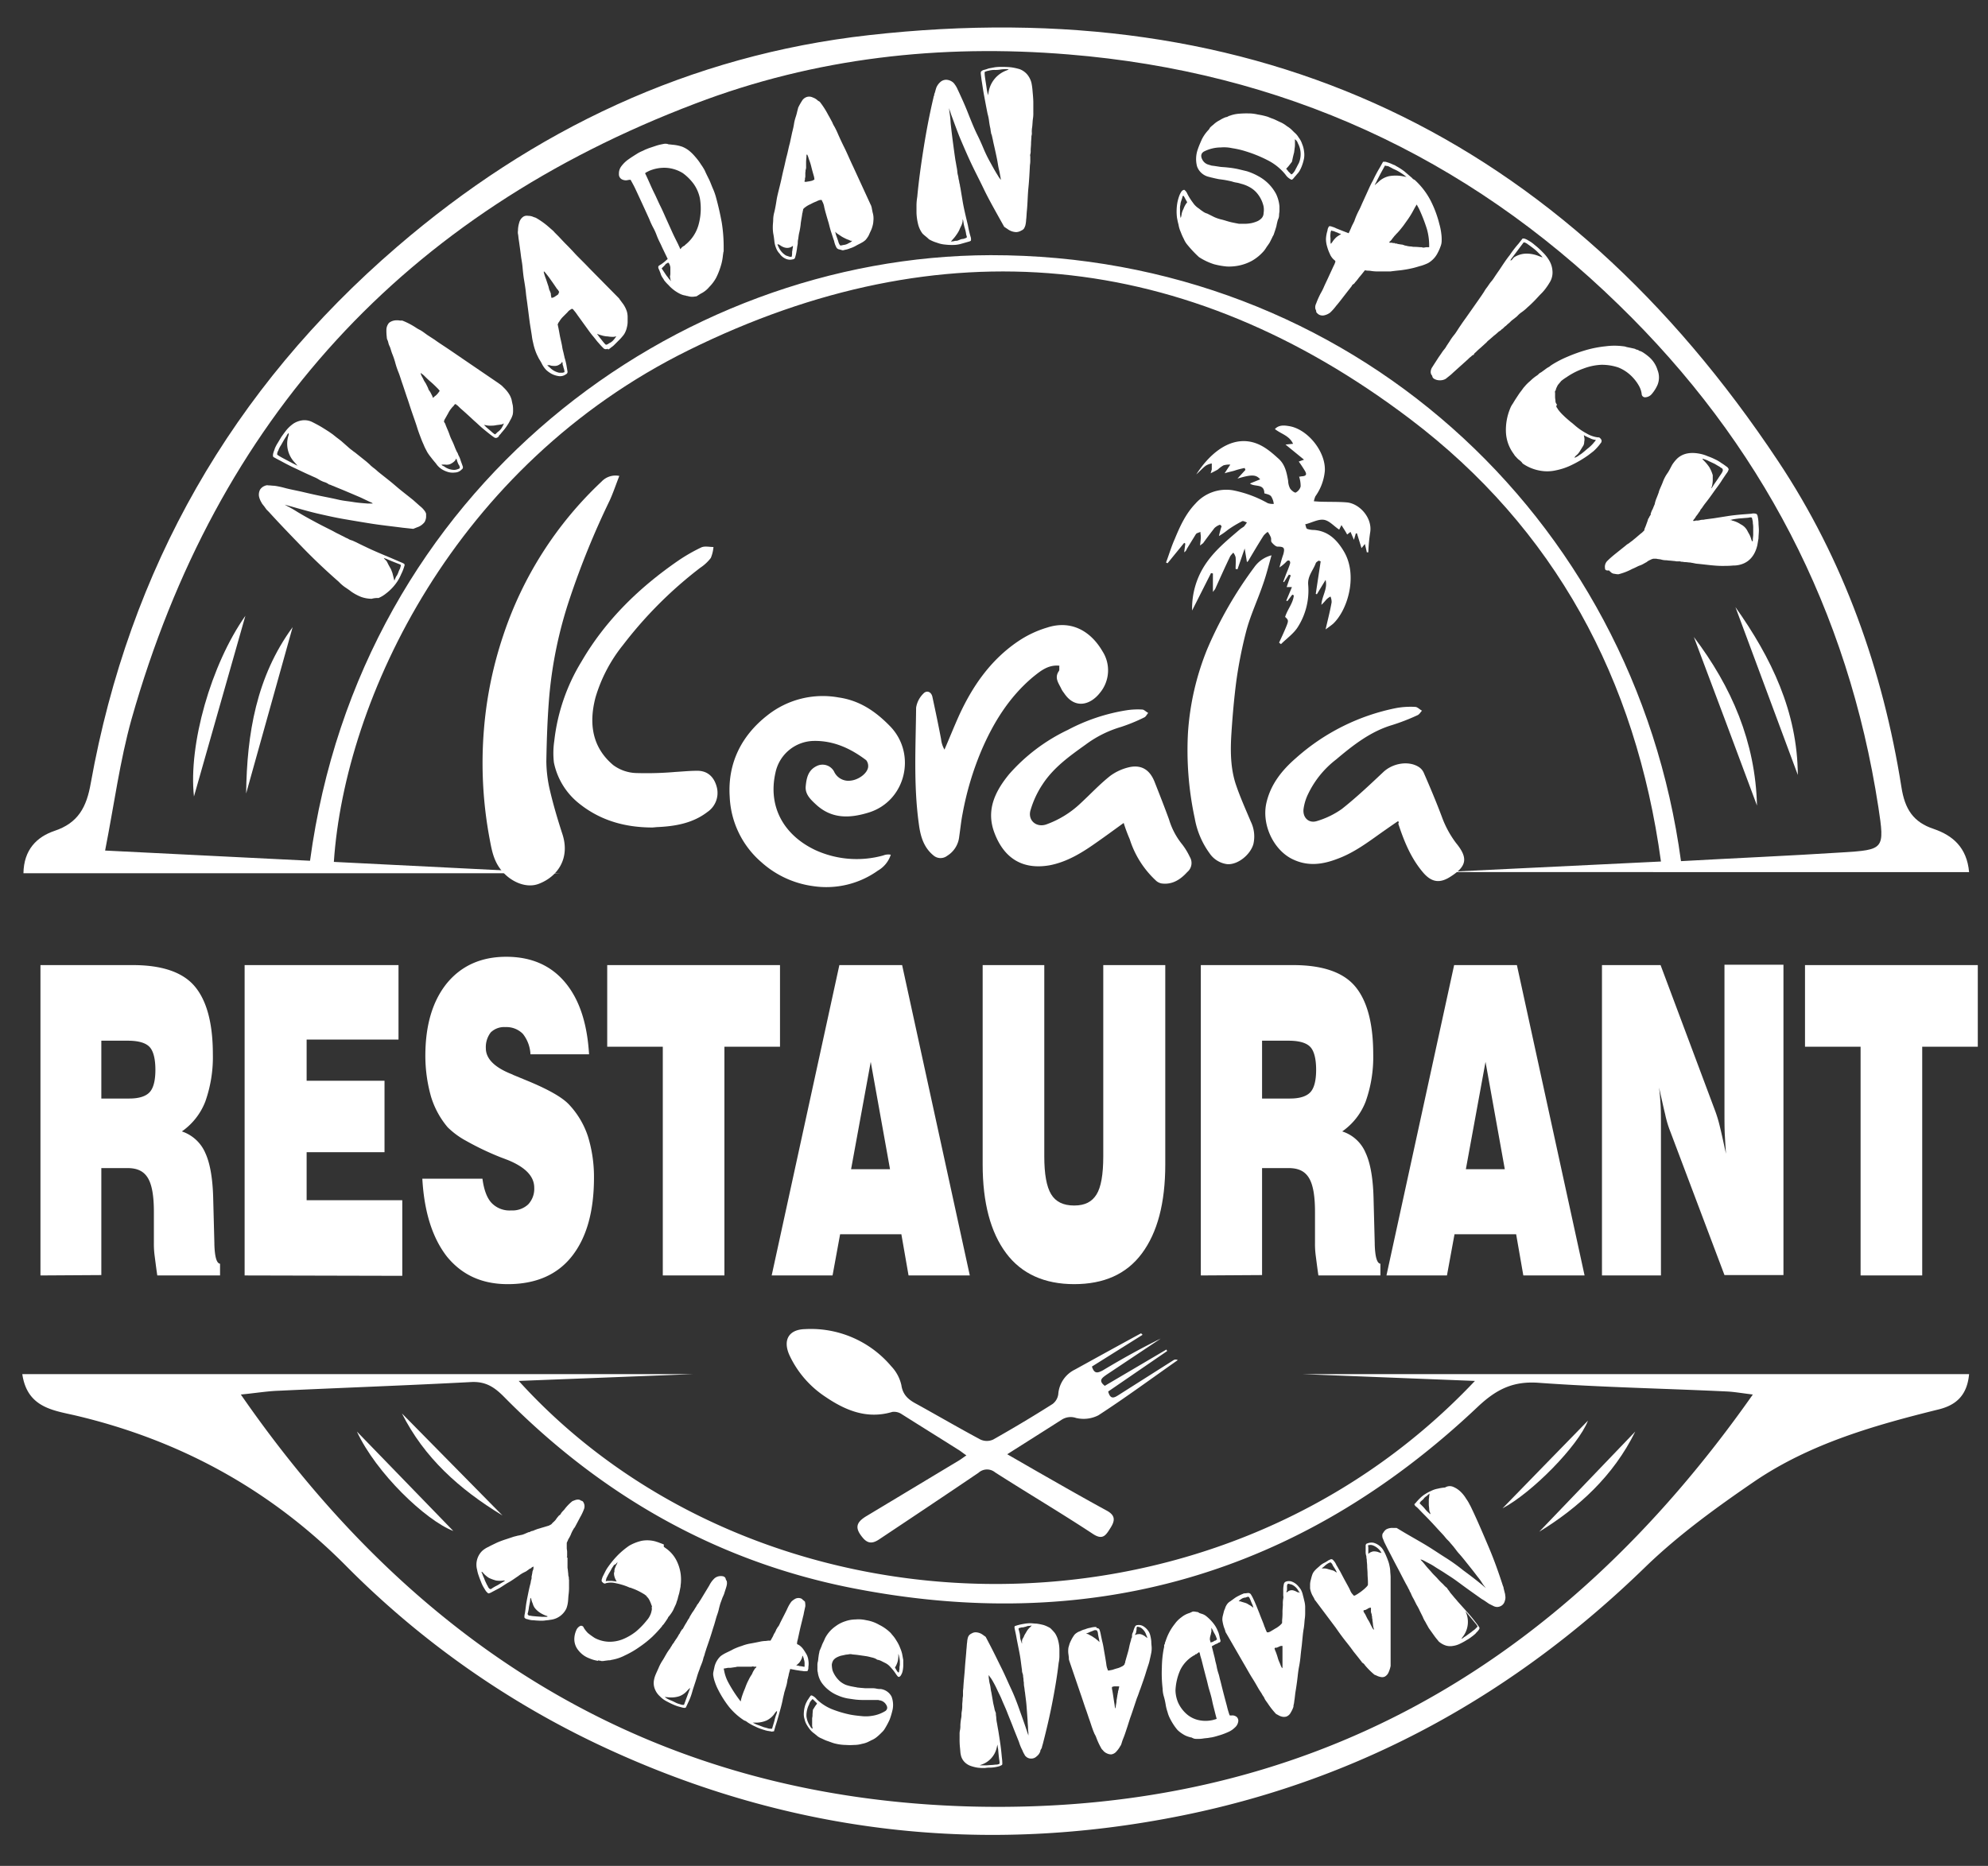 <svg id="Layer_1" data-name="Layer 1" xmlns="http://www.w3.org/2000/svg" viewBox="0 0 525.8 493.6"><rect x="0" y="0" width="525.8" height="493.6" fill="#333333" stroke="none"/><title>logo-white</title><path d="M88.3,228l59.9,3H6.2c.1-6.2,3.5-9.6,8.2-11.2,6.3-2.1,8.5-6.3,9.6-12.6,10.2-56.8,37.3-104.3,81-141.9,36-31,77.5-50.7,124.8-56C332.8-2.3,413.1,35.9,470.3,122c17.3,26,27.7,55.3,32.6,86.2.9,5.8,3.1,9.3,8.6,11.1,4.9,1.7,8.7,4.8,9.3,11.4H381.6l57.7-2.8c-6.6-48.3-28.1-88.1-66.4-117.1-59.3-44.9-124-51.1-190.7-18.2C120.2,123.2,91.2,184.9,88.3,228Zm356.3-.2c14.3-.8,28.4-1.4,42.5-2.3,11.3-.7,11.4-.8,9.7-12-8-52-31.1-96.4-68.7-132.9C387.7,41.2,339,19,282.6,14.4c-33.9-2.8-67,.9-98.7,13Q68.55,71.2,34.8,190.2c-3.1,11.1-4.6,22.6-7,34.8L82,227.7c13.3-98.6,96.6-160,180-160.2,94.5-.1,170.2,68.6,182.6,160.3Z" style="fill:#fff"/><path d="M5.9,363.5H183.4l-46.2,1.8c62.7,69.1,182.9,74.1,252.9,0l-45.7-1.8H520.8c-.5,5.4-3.2,8.1-7.9,9.3-17,4.2-33.9,9-48.6,18.9-10.1,6.9-20.2,14.2-29,22.7-34.6,33.7-75.1,56.2-122.3,65.8-52.6,10.7-103.7,4.9-152.6-17.7A236.52,236.52,0,0,1,91.3,414c-19.9-20-43.7-33-71.1-39.5C14.3,373.1,7.2,372.5,5.9,363.5Zm57.8,5.4c47.4,68.5,111,107,193.8,109,87.8,2,155.3-36.7,206.1-109-3.2-.4-4.9-.7-6.7-.8-16.6-.8-33.3-1.1-49.9-2.3-6.8-.5-11.2,1.7-16.1,6.3-47.1,44.6-102.9,60.6-166.5,47.8-35.5-7.2-65.8-24.7-91.2-50.5-2.5-2.5-4.8-4-8.6-3.8-17,.9-33.9,1.5-50.9,2.3-3,.1-5.9.6-10,1Z" style="fill:#fff"/><path d="M302.2,353.1l-13.4,8.4c.6,1.9,1.4,1.8,2.9,1,5-3,10-5.8,15.3-8.4l-14.4,9.6c-1.1.8-2.2,1.5-.4,2.9l16.3-9.6.2.4-15.6,10.7c.6,2.3,1.7,1.6,2.8.9l14.5-9.2a1.08,1.08,0,0,1,1.1,0c-7,4.9-13.9,10-21,14.6a8.59,8.59,0,0,1-5.9.7,4.39,4.39,0,0,0-3.7.4c-4.7,3-9.3,5.9-14.5,9.2,3.5,2,6.4,3.7,9.4,5.4,5.6,3.2,11.2,6.4,16.9,9.5,2.4,1.3,2.2,2.7,1,4.6s-2,3.3-4.6,1.6c-8.5-5.6-17.3-10.8-25.9-16.3a3.35,3.35,0,0,0-4.4.1c-8.7,5.9-17.4,11.7-26.1,17.5-1.6,1.1-3,1.5-4.5-.3-2.1-2.5-1.9-4,.9-5.7l24.6-14.8c.5-.3,1-.7,1.9-1.3-.9-.6-1.6-1.2-2.3-1.6-4.9-3.1-9.9-6.2-14.8-9.3a3.61,3.61,0,0,0-2.5-.6c-6.7,2-12.4-.4-17.7-4a26.68,26.68,0,0,1-9.5-11c-1.8-4-.2-6.8,4.1-6.9a27.78,27.78,0,0,1,22.8,9.8,10.65,10.65,0,0,1,2.7,5c.4,2.8,2.1,4,4.2,5.1,5.6,3.1,11.1,6.3,16.7,9.3a4,4,0,0,0,3.4,0c5.3-3,10.5-6.1,15.7-9.4a3.88,3.88,0,0,0,1.5-2.6,7.86,7.86,0,0,1,4.4-6.5c5.8-3.2,11.6-6.4,17.5-9.6Z" style="fill:#fff"/><path d="M64.9,162.9,51.3,210.7C49.8,197,55.8,175.8,64.9,162.9Z" style="fill:#fff"/><path d="M448,168.5c10,13.2,16.3,27.8,16.7,44.6Q456.45,190.9,448,168.5Z" style="fill:#fff"/><path d="M475.5,205,459,160.6C468.5,174,475.4,188.3,475.5,205Z" style="fill:#fff"/><path d="M65.1,209.9c.2-15.8,2.7-30.9,12.3-44Z" style="fill:#fff"/><path d="M94.4,378.7,119.9,405C112.6,402.2,99.5,389.7,94.4,378.7Z" style="fill:#fff"/><path d="M407.1,405.2l25.4-26.5C426.7,390.5,417.4,398.9,407.1,405.2Z" style="fill:#fff"/><path d="M420,375.8c-2.6,6.7-14.8,19.1-22.6,23.2C403.8,392.4,412.5,383.5,420,375.8Z" style="fill:#fff"/><path d="M106.3,373.9l26.6,27C121.4,393.9,112.2,385.6,106.3,373.9Z" style="fill:#fff"/><path d="M163.8,125.9c-.9,2.3-1.6,4.4-2.5,6.4a217.88,217.88,0,0,0-10.6,26,112.26,112.26,0,0,0-5.4,25.6c-.5,5.8-.7,11.6-.8,17.5a34.89,34.89,0,0,0,1,7.9c.9,3.8,2,7.5,3.2,11.2,2.2,6.5-1.2,11.4-6.2,13.3-3.1,1.2-6.9-.3-9.4-3s-3-5.7-3.6-8.9a108.53,108.53,0,0,1-1.5-29,104.13,104.13,0,0,1,5.1-24.8,98.15,98.15,0,0,1,26-40.7A5.06,5.06,0,0,1,163.8,125.9Z" style="fill:#fff"/><path d="M235.6,226.1a7.5,7.5,0,0,1-3.4,4.2,23.47,23.47,0,0,1-17.2,4.1,25.55,25.55,0,0,1-13.6-6.3,24.16,24.16,0,0,1-8.4-17.3c-.6-9,3.2-16.3,10-21.6a23.58,23.58,0,0,1,18.8-4.7c5.6.8,9.8,3.7,13.6,7.6,7.1,7.3,4.2,19.7-5.5,22.8-5.1,1.6-9.9,1.8-14.1-2.1-1.4-1.3-2.9-2.7-2.7-4.8s.6-4.2,2.8-5.3a3.46,3.46,0,0,1,4.7,1.4,4.17,4.17,0,0,0,4.4,2.4c2-.2,4.3-1.8,4.6-3.5a2.51,2.51,0,0,0-.5-1.9c-4.1-3.1-8.6-5.2-13.9-5.1a10.56,10.56,0,0,0-10.1,8.4c-2.1,9.3,2.5,16.7,10.6,20.5a26.31,26.31,0,0,0,17.9,1.4A3.61,3.61,0,0,1,235.6,226.1Z" style="fill:#fff"/><path d="M330.6,127.9l2.7-1.1c-1.1-1.3-2.3-1.3-6-.2l2.1-2.3-.2-.5a21,21,0,0,0-2.4.6c-.8.3-1.7.4-2.9.8.5-.8.9-1.4,1.5-2.3a5.54,5.54,0,0,0-1.8.2,8.28,8.28,0,0,0-1.5,1.1c-.5.3-1.1.6-1.9,1,.1-.3.2-.7.3-1v-1.6a4.42,4.42,0,0,0-1.6.6c-.8.6-1.5,1.4-2.5,2.3,3.2-5,8.2-9.6,14-8.7,3.1.5,5.4,2.4,7.6,4.4,1.9,1.6,2.3,3.8,2.7,6a4.55,4.55,0,0,0,.5,2c.3.5,1.2,1.2,1.5,1.1a2.62,2.62,0,0,0,1.3-1.6,7.83,7.83,0,0,0-.4-2.6c.3,0,.5-.1.8-.1,1.1-.1,1.3-.5.7-1.5-.5-.8-1-1.6-1.6-2.4l1.4-.5-4.9-4,2-.2c-1-2.2-3.2-2.6-4.8-3.9,1-1.1,2.4-1,3.6-.8,5,.7,9.9,6.8,9.6,11.9a13.72,13.72,0,0,1-2.5,6.7,6.47,6.47,0,0,0-.4,1.3l1.4.1c2.4.1,4.9,0,7.3.2,3.4.3,6.8,4.1,6.2,7.9a45.34,45.34,0,0,0-.5,5.3h-.4c-.1-.6-.3-1.3-.5-2.2l-.9,1.1-1.2-3.9h-.3l-.5,1.7-.9-2.1-.9.7c-.4-.8-.9-1.5-1.5-2.5l-.6,1.2c-1.4-.9-2.6-2.4-4.1-2.6s-3.2.8-4.9,1.2c.2.4.2,1,.5,1.2a5.82,5.82,0,0,0,1.9.3c3.7.3,6,2.6,7.8,5.6,3.8,6.3,1.1,15.5-2.8,19.2-.6.5-1.3,1-2,1.5.6-2.6,1.2-4.9,1.6-7.2a4,4,0,0,0-.3-1.5,4.44,4.44,0,0,0-1.1.8,16.61,16.61,0,0,1-1.3,1.4c.1-2.3,1.7-4.2,1.1-6.6l-2.3,3.8-.3-.1,1.3-8.6-.5-.2c-.3.2-.7.4-.8.7-.7,1.9-2.2,3.4-2,5.7a18,18,0,0,1-2.7,11.1c-1.1,1.8-3,3.1-4.5,4.6l-.5-.4c.7-1.5,1.4-3,2-4.5.5-1.3.5-1.5-.4-2.3.6-2,2.1-3.6,2.3-5.7l-.4-.2-1.3,1.7-.3-.1,1.5-3.6h-1.4c.4-1.1.7-2.1,1.1-3.1l-.5-.2-1.3,2-.2-.1c.2-.6.5-1.3.7-1.9.4-1,.8-1.9,1.1-2.9a.78.78,0,0,0-.2-.8.66.66,0,0,0-.7.2,9.5,9.5,0,0,1-1.9,1.6c.3-1.1.6-2.3,1-3.4.5-1.8.2-2.1-1.5-2.1-.5,0-1.2-.7-1.6-1.2-.2-.3,0-.9-.2-1.3a6.38,6.38,0,0,0-.8-1.4,5.24,5.24,0,0,0-1.1,1c-1.4,2.2-2.7,4.4-4,6.6-.1.2-.3.3-.4.4l-.6-3.6-1.9,5.5-.5-.1c0-1,.1-2.1,0-3.1a3.38,3.38,0,0,0-.6-1.2,6.47,6.47,0,0,0-.8.9c-1.4,2.9-2.7,5.8-4,8.7-.2.3-.4.5-.6.8v-4.9l-.5-.1-5,9.9a21,21,0,0,1,3.3-11.9c2.5-3.9,6-6.7,9.5-9.7l.9-.6a10.47,10.47,0,0,0,.8-1.1c-.4-.1-1-.5-1.3-.3a29.55,29.55,0,0,0-3.8,2.3,18.82,18.82,0,0,1-2.3,1.6,19.73,19.73,0,0,1,.7-2.6l-.4-.4a3.77,3.77,0,0,0-1.5.9c-1,1.3-2,2.6-3,4-.3.2-.5.4-.8.6.1-1,.2-1.6.2-2.3,0-.4-.1-.9-.1-1.3-.4.2-1,.3-1.2.6l-2.4,3.9a1.6,1.6,0,0,1-.7.9l.3-2.3-.3-.2-4.4,5.4-.4-.2c.8-2.1,1.4-4.2,2.3-6.2,1.4-3.4,2.9-6.7,5.5-9.4a10.87,10.87,0,0,1,9.9-3.5,31,31,0,0,1,9.2,3.4,4.14,4.14,0,0,0,1.6.2,4.79,4.79,0,0,0-.7-2c-.4-.5-1.2-.6-1.8-.8C334.4,127.8,331.8,128.9,330.6,127.9Z" style="fill:#fff"/><path d="M369.8,217.2c-1.5,1-2.9,2-4.2,2.9-3.8,2.7-7.5,5.5-11.9,7.1-3.9,1.5-7.7,2-11.6.2-5.1-2.3-8.4-9-7.2-14.8,1.1-5.1,4.2-8.9,7.9-12.1a56.35,56.35,0,0,1,26.5-13.2,21.33,21.33,0,0,1,5-.3c.6,0,1.2.7,1.8,1-.4.4-.7,1-1.2,1.2a54.57,54.57,0,0,1-6.7,2.6c-5.7,1.7-10.3,5.3-14.8,9.1A25.22,25.22,0,0,0,346,210a12.94,12.94,0,0,0-1.2,3.8c-.4,2.4,1.3,4.1,3.5,3.4a22.44,22.44,0,0,0,6.6-3.2c3.8-3,7.4-6.4,10.9-9.7,2.5-2.4,6.6-3.1,9.3-1.5a3.53,3.53,0,0,1,1.5,1.7c1.7,3.9,3.3,7.7,4.8,11.7a26.49,26.49,0,0,0,3.7,6.8c3.2,3.9,2.9,6.1-1.3,8.8-2.7,1.8-5,1.9-7.5-1.1-3.2-3.8-5-8.3-6.5-12.9Q370.1,217.8,369.8,217.2Z" style="fill:#fff"/><path d="M297.2,217.7c-2.5,1.8-4.8,3.5-7.1,5.1-3.8,2.7-7.8,5.2-12.5,6.1-7.5,1.3-12.3-2.2-14.7-8.9-2.1-5.9.4-10.8,4-15.2a48.11,48.11,0,0,1,15.5-11.7,49.77,49.77,0,0,1,15.5-5.2,19.72,19.72,0,0,1,4.2-.2c.5,0,1,.6,1.6.9-.4.4-.6,1-1.1,1.2a46,46,0,0,1-6.1,2.5,29.64,29.64,0,0,0-9.4,4.7c-4.2,3-8.4,6-11.3,10.4a24.88,24.88,0,0,0-3.2,6.8c-.9,2.7,1.4,4.8,4.1,3.9a25.86,25.86,0,0,0,9.2-5.7c2.6-2.4,5-5,7.8-7.2a13.59,13.59,0,0,1,5.2-2.3c3.2-.6,5.3.9,6.5,4,1.3,3.3,2.6,6.6,3.8,9.9a19.12,19.12,0,0,0,3.5,6.6,18.12,18.12,0,0,1,2,3.3,3.1,3.1,0,0,1-.7,4c-1.8,2-4,3.4-6.8,3a3.1,3.1,0,0,1-1.3-.6,25.26,25.26,0,0,1-7.1-11.1A42.93,42.93,0,0,1,297.2,217.7Z" style="fill:#fff"/><path d="M172.6,218.9c-7.2,0-13.8-1.8-19.5-6.4a18.55,18.55,0,0,1-6.6-10.8,21.76,21.76,0,0,1,.1-5.7,51.05,51.05,0,0,1,7.2-21c6.4-11,15.3-19.6,25.6-26.7a45.9,45.9,0,0,1,6.1-3.5c.9-.4,2.1-.1,3.2-.1a9.47,9.47,0,0,1-.7,2.9,11.56,11.56,0,0,1-2.8,2.6,109.47,109.47,0,0,0-20.4,20.4,40.3,40.3,0,0,0-7.3,13.9c-1.8,6.9-.9,13.2,4.7,17.9a10.76,10.76,0,0,0,6.2,2.1,89.24,89.24,0,0,0,10.3-.3c1.8-.1,3.7-.3,5.5-.3,2.9-.1,4.7,1.6,5.4,4.4a6.09,6.09,0,0,1-2.5,6.5c-3.9,3-8.6,3.8-13.4,4Z" style="fill:#fff"/><path d="M280.2,176.1c-3-.3-5,1.4-7,3-6.3,5.3-10.5,12.1-13.7,19.6a80.14,80.14,0,0,0-4.9,16.5c-.4,2-.6,4.1-.9,6.1a6.76,6.76,0,0,1-3.2,5.1,2.86,2.86,0,0,1-3.6-.1c-2.7-2.2-3.5-5.3-3.9-8.5-1.4-10.2-.8-20.4-.7-30.6a6.62,6.62,0,0,1,1.9-3.7c.9-1,2.1-.5,2.4.8.8,3.7,1.6,7.5,2.3,11.2a7.09,7.09,0,0,0,.9,2.8c1.3-3,2.5-6,3.8-8.9,3.6-7.9,8.4-14.8,15.6-19.7A28,28,0,0,1,277,166c6.2-2,11.4.8,14.6,6.3a9.32,9.32,0,0,1-.7,11c-2.6,3.3-6.7,4.3-9.5,0a5.67,5.67,0,0,1-.8-1.3c-.7-1.4-1.7-2.7-.6-4.4C280.3,177.3,280.1,176.7,280.2,176.1Z" style="fill:#fff"/><path d="M336.3,146.9c-.8,2.8-1.4,5.3-2.3,7.8-1.4,4.1-3.3,8.1-4.4,12.3a116.7,116.7,0,0,0-2.6,13.1c-.6,4.6-1,9.2-1.3,13.8s-.3,9.5,1.3,14c1.1,3.2,2.5,6.3,3.8,9.4a8.94,8.94,0,0,1,.7,6c-.8,2.8-4.1,5.5-6.9,5.3a6.61,6.61,0,0,1-4.7-2.9,22.14,22.14,0,0,1-3.9-9.2,85.64,85.64,0,0,1-1.8-22.6,71,71,0,0,1,5.1-22.2,105.21,105.21,0,0,1,12.4-21.6A8,8,0,0,1,336.3,146.9Z" style="fill:#fff"/><path d="M10.7,337.4V255.3H35.1c7.6,0,13.1,1.8,16.3,5.5s4.9,9.7,4.9,18.1a35.23,35.23,0,0,1-2,12.5,17.19,17.19,0,0,1-6.2,7.9,10.27,10.27,0,0,1,6.2,5.7c1.3,2.8,2,7,2.1,12.5l.3,11.4v.3q.15,4.95,1.5,5.1v3.1H41.6c-.3-2-.5-3.7-.7-5.2a23.82,23.82,0,0,1-.2-3.4v-8.2c0-4.2-.5-7.2-1.6-9s-2.8-2.6-5.4-2.6H26.8v28.3Zm16.1-46.8h7.4c2.6,0,4.4-.6,5.4-1.7s1.5-3.1,1.5-5.9-.5-4.9-1.5-6-2.9-1.7-5.8-1.7h-7Z" style="fill:#fff"/><path d="M64.7,337.4V255.3h40.7V275H81.1v10.9h20.6v18.9H81.1v12.7h25.3v20Z" style="fill:#fff"/><path d="M111.7,311.8h15.9c.4,3,1.2,5.1,2.4,6.4a6.57,6.57,0,0,0,5.2,2,6.1,6.1,0,0,0,4.5-1.6,6,6,0,0,0,1.6-4.4c0-3-2.3-5.4-6.9-7.3l-2.1-.8a74.25,74.25,0,0,1-9-4.3,21.33,21.33,0,0,1-4.9-3.6,22.84,22.84,0,0,1-4.4-8.1,39.65,39.65,0,0,1-1.5-10.8q0-12.15,5.7-19.2c3.8-4.6,9-7,15.7-7,6.5,0,11.7,2.2,15.5,6.7s5.9,10.8,6.4,19.1H140.3a9.4,9.4,0,0,0-2-5.4,6.1,6.1,0,0,0-4.6-1.8,5.11,5.11,0,0,0-3.9,1.4,6.37,6.37,0,0,0-1.3,4.2c0,2.7,2.2,5,6.7,6.8.3.1.6.3.9.4l2.9,1.2c5.9,2.4,9.8,4.6,11.6,6.6a22.55,22.55,0,0,1,4.9,8.3,36.42,36.42,0,0,1,1.6,10.9c0,9.1-2,16-5.9,20.9s-9.6,7.3-16.9,7.3c-6.8,0-12.1-2.4-16.1-7.3C114.4,327.5,112.2,320.7,111.7,311.8Z" style="fill:#fff"/><path d="M175.3,337.4V276.9H160.6V255.3h45.7v21.6H191.6v60.5Z" style="fill:#fff"/><path d="M204.1,337.4,222,255.3h16.6l17.9,82.1H240.3l-1.9-10.9H222.2l-2,10.9Zm21-28.1h10.3l-5.1-28.4Z" style="fill:#fff"/><path d="M259.8,255.3h16.4v50.6c0,4.7.6,8,1.8,10s3.2,3,6.1,3,4.7-1,5.9-2.9,1.8-5.3,1.8-10.1V255.3h16.4V308c0,10.3-2.1,18.1-6.2,23.6s-10.1,8.1-17.9,8.1-13.9-2.7-18-8.2-6.2-13.3-6.2-23.5V255.3Z" style="fill:#fff"/><path d="M317.6,337.4V255.3H342c7.6,0,13.1,1.8,16.3,5.5s4.9,9.7,4.9,18.1a35.23,35.23,0,0,1-2,12.5,17.19,17.19,0,0,1-6.2,7.9,10,10,0,0,1,6.2,5.7c1.3,2.8,2,7,2.1,12.5l.3,11.4v.3q.15,4.95,1.5,5.1v3.1H348.7c-.3-2-.5-3.7-.7-5.2a23.82,23.82,0,0,1-.2-3.4v-8.2c0-4.2-.5-7.2-1.6-9s-2.8-2.6-5.4-2.6h-7v28.3Zm16.2-46.8h7.4c2.6,0,4.4-.6,5.4-1.7s1.5-3.1,1.5-5.9-.5-4.9-1.5-6-2.9-1.7-5.8-1.7h-7Z" style="fill:#fff"/><path d="M366.7,337.4l17.9-82.1h16.6l17.9,82.1H402.9L401,326.5H384.7l-2,10.9Zm21-28.1H398l-5.1-28.4Z" style="fill:#fff"/><path d="M423.7,337.4V255.3h15.5l14.3,38.2a35,35,0,0,1,1.4,4.6c.5,2,1,4.4,1.6,7.1-.1-1.5-.2-3-.3-4.8s-.1-3.9-.1-6.4V255.2h15.6v82.1H456.1l-14.3-37.9a27.93,27.93,0,0,1-1.4-4.7c-.5-2-1-4.4-1.6-7,.2,1.5.3,3,.4,4.5s.1,3.8.1,6.7v38.5Z" style="fill:#fff"/><path d="M492.1,337.4V276.9H477.4V255.3h45.7v21.6H508.4v60.5Z" style="fill:#fff"/><path d="M98.3,158.4a8.68,8.68,0,0,1-2.8-.5,13,13,0,0,1-2.6-1.4c-.5-.4-1.1-.8-1.7-1.2a10.7,10.7,0,0,1-1.6-1.4c-3.2-2.8-6.4-5.8-9.5-9s-6.1-6.3-9-9.5l-.6-.6c-.1-.1-.2-.3-.3-.4a8,8,0,0,0-.6-.8c-.3-.4-.4-.5-.4-.6a5.09,5.09,0,0,1-.7-1.7,2.89,2.89,0,0,1,.3-1.8,2.56,2.56,0,0,1,1.3-1,1.41,1.41,0,0,1,.9-.1c.5,0,1.1.1,1.6.1a24.17,24.17,0,0,1,2.8.6c1.1.3,2.7.6,4.5,1q3.15.75,5.4,1.2c1.5.3,3,.6,4.3.9s2.6.4,3.8.6,2.5.3,3.8.4h1.4a1.61,1.61,0,0,0-.7-.4l-1.9-.9c-.8-.4-1.6-.7-2.5-1.1l-2.6-1.1-2.2-.9c-.4-.2-.8-.3-1.2-.5-.2-.1-.5-.1-.7-.3a3.7,3.7,0,0,0-1.1-.5,7.75,7.75,0,0,1-1.6-.8c-.7-.4-1.3-.6-1.9-.9-1.4-.6-2.8-1.3-4.3-2s-2.8-1.4-3.9-2c-.8-.4-1.3-.7-1.5-.8s-.3-.2-.3-.4a2.2,2.2,0,0,1,.1-.8c.1-.4.3-.8.4-1.2a10.93,10.93,0,0,1,.8-1.5l.9-1.5c.5-.7,1-1.4,1.5-2a9.34,9.34,0,0,1,1.8-1.6,5.84,5.84,0,0,1,2.2-.8,4.62,4.62,0,0,1,2.6.4c.4.2,1,.5,1.9,1s1.8,1.1,2.6,1.6l1,.7,1,.8c.4.3.8.6,1.3,1l1.7,1.5a10.63,10.63,0,0,0,1.1.9,8,8,0,0,0,.8.6l1.5,1.2,1.5,1.2.8.7.4.4.6.5a10.59,10.59,0,0,1,1.2,1c1.6,1.3,3.2,2.5,4.7,3.8s3.1,2.5,4.7,3.8l1.8,1.6a5.73,5.73,0,0,1,1.1,1.1,2.62,2.62,0,0,1,.5.9v.9a3.26,3.26,0,0,1-.4,1.3,4.07,4.07,0,0,1-2,1.4l-1,.4-2.8-.3c-3.1-.4-5.9-.7-8.4-1.1s-4.9-.8-7.2-1.2-4.5-.9-6.7-1.4-4.6-1.2-7.1-1.9l-1.8-.5.7.4c.2.1.6.3,1.3.7s1.3.8,2,1.2c1.5.9,3,1.7,4.3,2.4s2.7,1.4,3.9,2l1.5.8,1.2.6,1,.5c.3.2.7.3,1,.5s.7.3,1,.4l.9.4c.6.3,1.6.8,3.3,1.6s3.6,1.6,6,2.6c1.4.6,2.3,1,2.8,1.2s.8.4.8.5v.3c0,.1-.1.2-.1.3a11.92,11.92,0,0,1-.8,2,11.4,11.4,0,0,1-1,1.9,13,13,0,0,1-3,3.2,8.17,8.17,0,0,1-2,1.2A5.54,5.54,0,0,0,98.3,158.4Zm-22-43.2q.15-.6,0-.6a1.79,1.79,0,0,0-.5.7c-.2.3-.4.6-.7,1.1s-.5.9-.8,1.4a6.11,6.11,0,0,0-.7,1.4,1.93,1.93,0,0,0-.3,1c0,.1.3.3,1,.7s1.7.9,3,1.6l1.4.7-.7-.8a7.16,7.16,0,0,1-1.7-7.2Zm29.1,36.1a4.88,4.88,0,0,1,.3-.7,1.42,1.42,0,0,0,.2-.6.9.9,0,0,0,.1-.5c0-.1-.1-.1-.2-.2-.3-.1-.5-.2-.8-.3l-1.5-.6-1.4-.6a3.22,3.22,0,0,1-.6-.2.35.35,0,0,1,.1.2c.1.1.2.1.2.2a2.18,2.18,0,0,1,.7.9c.2.4.4.8.7,1.3s.4.9.6,1.4l.3,1.2.2.8.3-.7a2.51,2.51,0,0,1,.4-.7,6.31,6.31,0,0,0,.4-.9Z" style="fill:#fff"/><path d="M131.6,115.7a.75.75,0,0,1-.9,0c-.6-.4-1.1-.8-1.6-1.2s-1-.8-1.7-1.4-1.3-1.2-2-1.8q-2.25-2.1-3.3-3c-.7-.6-1-1-1.2-1.1s-.3-.3-.4-.3-.3.1-.4.3-.5.5-.7.8a6.71,6.71,0,0,0-.9,1.4c-.3.5-.5.9-.8,1.4s-.3.8-.2.9.1.2.2.3.1.3.2.5c.3.8.7,1.6,1,2.5s.7,1.6,1,2.3.5,1.3.7,1.7a5.56,5.56,0,0,0,.4.8c.1.1.1.3.3.7a6.12,6.12,0,0,1,.5,1.2c.2.6.4,1.1.6,1.7a.67.67,0,0,1-.3.8,2.5,2.5,0,0,1-1.8.8,4.42,4.42,0,0,1-2-.2,6.89,6.89,0,0,1-1.5-.7,5.36,5.36,0,0,1-1.5-1.5c-.6-.7-1-1.2-1.3-1.6a12.13,12.13,0,0,1-1-1.4c-.3-.6-.6-1.1-.8-1.6s-.5-1.1-.8-1.9-.7-1.8-1.1-3.1-1-2.9-1.7-5c-.3-.9-.6-1.9-1-3l-1.1-3.3c-.4-1.1-.7-2.2-1.1-3.2a21.27,21.27,0,0,1-.9-2.7,20.94,20.94,0,0,0-.8-2.3c-.3-.8-.4-1.4-.7-2s-.3-1.1-.5-1.5a1.72,1.72,0,0,1-.2-.8,13.4,13.4,0,0,1-.1-2,2.87,2.87,0,0,1,.7-1.8,3.1,3.1,0,0,1,1.3-.6,4.3,4.3,0,0,1,1.6,0h.6a19.75,19.75,0,0,1,3.8,2,9,9,0,0,0,.9.5,9.22,9.22,0,0,1,.8.5l1.1.8,2,1.3c.8.6,1.9,1.3,3.1,2.1s2.8,1.9,4.7,3.2l9.1,6.2c.1.1.3.2.4.3l.4.3.7.7a8.62,8.62,0,0,1,1.4,1.8,6.12,6.12,0,0,1,.5,1.2c.1.5.2,1,.3,1.4a7.08,7.08,0,0,1,.1,1.4,4.87,4.87,0,0,1-.1,1.2,6.12,6.12,0,0,1-.5,1.2c-.3.5-.5,1-.8,1.4a12.13,12.13,0,0,1-1,1.4c-.4.5-.7.8-.9,1.1l-.4.4A.7.7,0,0,1,131.6,115.7Zm-15.3-12.3a5.72,5.72,0,0,0-.7-.8c-.5-.5-1-1-1.7-1.6s-1.2-1.1-1.7-1.6a5.5,5.5,0,0,0-.9-.7h0c-.1,0,0,.2.1.5s.4.7.7,1.4a9.22,9.22,0,0,0,.5.8l.4.8a4.88,4.88,0,0,1,.3.7,1.07,1.07,0,0,0,.3.5c.1.2.2.3.3.5l.3.6c.1.2.2.3.2.5a.35.35,0,0,0,.1.2s.1,0,.3-.2.4-.3.6-.5a4.35,4.35,0,0,0,.6-.7C116.1,103.7,116.2,103.5,116.3,103.4Zm5,19.5a4.88,4.88,0,0,1-.3-.7c-.1-.2-.1-.4-.2-.6s-.2-.4-.2-.2a1.79,1.79,0,0,1-.5.7,4.13,4.13,0,0,1-1.1.7,2.77,2.77,0,0,1-1.3.1h-1a.22.22,0,0,1,.2.2l.6.3a4.39,4.39,0,0,0,2.7.9,2.92,2.92,0,0,0,.9-.2c.3-.1.5-.2.5-.3a1.22,1.22,0,0,0-.3-.9Zm11.5-9.9a5.9,5.9,0,0,0,.4-.8c.1-.2,0-.2-.1-.1a1.45,1.45,0,0,1-.7.2c-.4.1-.8.1-1.3.2s-.9.1-1.4.1a4.1,4.1,0,0,1-1.1-.1l-.6-.1.6.6,1.4,1.2a5.5,5.5,0,0,0,.9.7c.1,0,.3-.2.7-.6A3.56,3.56,0,0,0,132.8,113Z" style="fill:#fff"/><path d="M160.6,92.3a.94.94,0,0,1-.9-.1,19.2,19.2,0,0,1-1.4-1.5c-.4-.4-.8-1-1.4-1.7s-1.1-1.4-1.6-2.1l-2.6-3.6a11.32,11.32,0,0,0-1-1.3.54.54,0,0,0-.4-.3.76.76,0,0,0-.4.2,2.7,2.7,0,0,0-.8.7l-1.2,1.2a6.42,6.42,0,0,0-1,1.3,1.79,1.79,0,0,0-.4.8c0,.1.1.2.1.4s.1.3.1.5c.2.9.3,1.7.5,2.6s.4,1.7.5,2.4.3,1.3.4,1.8.2.8.2.9.1.3.2.7.2.8.3,1.3l.3,1.8a.67.67,0,0,1-.4.7,2.62,2.62,0,0,1-1.9.5,6,6,0,0,1-1.9-.6,7.1,7.1,0,0,1-1.4-1,6.57,6.57,0,0,1-1.2-1.7c-.4-.8-.8-1.3-1-1.8a11.11,11.11,0,0,1-.7-1.6,15.43,15.43,0,0,1-.5-1.7c-.1-.5-.3-1.2-.4-2s-.3-1.9-.5-3.2-.4-3.1-.7-5.3c-.1-.9-.3-2-.4-3.1s-.3-2.3-.5-3.5-.3-2.3-.4-3.4-.3-2-.4-2.8-.2-1.6-.3-2.3-.2-1.5-.3-2.1-.1-1.1-.2-1.5a2.55,2.55,0,0,1,0-.9,6.93,6.93,0,0,1,.3-2,2.75,2.75,0,0,1,1-1.6,1.74,1.74,0,0,1,1.4-.3,3.19,3.19,0,0,1,1.4.3l.3.1.3.1a20.45,20.45,0,0,1,3.5,2.5l.8.7a4.62,4.62,0,0,1,.7.7l1,1,1.6,1.7c.7.7,1.6,1.6,2.6,2.7s2.4,2.4,4,4.1l7.7,7.8a1.38,1.38,0,0,1,.3.4l.3.4.6.8a7.5,7.5,0,0,1,1,2,5.85,5.85,0,0,1,.2,1.3v1.5a5.9,5.9,0,0,1-.2,1.4,5.64,5.64,0,0,1-.4,1.2,4.13,4.13,0,0,1-.7,1.1,12,12,0,0,1-1.1,1.2l-1.2,1.2c-.4.4-.8.6-1.1.9-.2.1-.3.2-.5.3C160.9,92.2,160.7,92.3,160.6,92.3Zm-12.7-15a2.36,2.36,0,0,0-.6-.9c-.4-.6-.8-1.2-1.3-1.9s-.9-1.3-1.4-1.9a5.72,5.72,0,0,0-.7-.8h0c-.1,0-.1.2,0,.5a12.61,12.61,0,0,0,.5,1.5l.3.9.3.9c.1.2.1.5.2.7a1.42,1.42,0,0,0,.2.6c.1.2.1.3.2.5s.1.4.1.6a4.33,4.33,0,0,0,.1.5.37.37,0,0,0,.1.3,1.58,1.58,0,0,0,.4-.1,2.51,2.51,0,0,0,.7-.4,4.23,4.23,0,0,0,.7-.5.76.76,0,0,1,.2-.5Zm1.2,20.1c-.1-.2-.1-.5-.2-.7s-.1-.4-.1-.6-.1-.4-.2-.3a1.17,1.17,0,0,1-.6.6,2.1,2.1,0,0,1-1.1.4,5.7,5.7,0,0,1-1.3-.1.37.37,0,0,0-.3-.1h-.6c.1.1.2.1.2.2l.5.4a4.8,4.8,0,0,0,2.5,1.4h.9c.3-.1.5-.1.5-.2a3.55,3.55,0,0,0-.2-1Zm13.2-7.5a5.55,5.55,0,0,0,.6-.8c.1-.2.1-.2-.1-.1a1.7,1.7,0,0,1-.7.1,6.15,6.15,0,0,1-1.3-.1,6.75,6.75,0,0,1-1.4-.2c-.3-.1-.7-.2-1-.3l-.5-.2.5.7c.3.4.7.9,1.1,1.4s.7.8.8.8a1.79,1.79,0,0,0,.8-.4,3.15,3.15,0,0,0,1.2-.9Z" style="fill:#fff"/><path d="M184.2,78.4c-.3,0-.6.1-1,.1a3.4,3.4,0,0,1-1-.1l-.4-.1a.76.76,0,0,1-.4-.1,4.94,4.94,0,0,1-1.6-.5,10,10,0,0,1-3-2.3,12,12,0,0,1-1.1-1.2,9.22,9.22,0,0,0-.5-.8,3.7,3.7,0,0,1-.5-1.1l-.4-1a1.42,1.42,0,0,1-.2-.6.55.55,0,0,1,.3-.5c.2-.1.3-.2.5-.3l.8-.6.9-.8-1.3-2.7c-.2-.4-.4-.9-.7-1.5a19.47,19.47,0,0,1-.9-2,14.72,14.72,0,0,0-1-2.2,21.4,21.4,0,0,1-1-2.2c-1.5-3.3-2.7-5.9-3.5-7.6-.4-.9-.9-1.8-1.4-2.7-.1-.1-.3,0-.6,0a2.29,2.29,0,0,1-1.8-.2,1.51,1.51,0,0,1-.7-1.4,3.14,3.14,0,0,1,.7-2.1,8.13,8.13,0,0,1,1.9-1.8c.7-.5,1.5-1,2.3-1.5s1.5-.7,2-1c.3-.1.7-.3,1.3-.5l1.8-.6a13.64,13.64,0,0,1,1.7-.4,2.44,2.44,0,0,1,1.2,0,1.09,1.09,0,0,0,.5.1l.9.1a10.27,10.27,0,0,1,2.4.5,7.24,7.24,0,0,1,1.9,1.1,12.09,12.09,0,0,1,1.6,1.6,14.91,14.91,0,0,1,1.5,2,14,14,0,0,1,1,1.6c.3.7.7,1.5,1.1,2.3s.7,1.7,1.1,2.6a16,16,0,0,1,.8,2.3q.9,3.3,1.5,6.6a40.71,40.71,0,0,1,.5,6.1v1.4c0,.2-.1.3-.1.5l-.1.7a13.56,13.56,0,0,1-.6,2.9,18.77,18.77,0,0,1-1.2,3,10.77,10.77,0,0,1-1.8,2.4,6.83,6.83,0,0,1-2.3,1.8Zm-4-12.8a2.65,2.65,0,0,1,.6-.5c.1,0,.1-.1.2-.1h.1v-.1l.1-.1a10.26,10.26,0,0,0,3.6-5.5,16,16,0,0,0,.3-6.9,10.16,10.16,0,0,0-1.6-3.7,13.29,13.29,0,0,0-2.9-2.9,9.51,9.51,0,0,0-4.3-1.4,10.17,10.17,0,0,0-4.6.8l-.8.4c-.1.1-.2.2-.3.2.4.8.8,1.7,1.2,2.6s.8,1.8,1.3,2.8,1,2.2,1.6,3.4,1.1,2.4,1.6,3.5l1.4,3.1c.4.9.8,1.7,1.1,2.3l.6,1.2c.1.3.3.6.4.9s.2.3.2.3A1.44,1.44,0,0,1,180.2,65.6Zm-2.9,6.5V70.8a2.35,2.35,0,0,0-.2-.8,1.33,1.33,0,0,0-.3-.5h-.2c-.1.1-.2.2-.3.2s-.3.2-.4.4l-.4.4-.3.3-.2.2.6.9.6.9c.2.3.5.6.6.8l.7.8-.2-.5c0-.3-.1-.5-.1-.8A3.4,3.4,0,0,0,177.3,72.1Z" style="fill:#fff"/><path d="M222.1,66a1.23,1.23,0,0,1-.8-.4,6.19,6.19,0,0,1-.7-1.9c-.2-.5-.4-1.2-.7-2.1s-.5-1.7-.7-2.5c-.6-2-1-3.4-1.2-4.3a4.57,4.57,0,0,0-.5-1.5c-.1-.1-.1-.4-.2-.4h-.4a4.18,4.18,0,0,0-1,.4,10.09,10.09,0,0,0-1.5.7,6.38,6.38,0,0,0-1.4.8c-.4.3-.6.5-.6.7a.76.76,0,0,1-.1.4.9.9,0,0,1-.1.5c-.1.9-.3,1.8-.4,2.6a18.66,18.66,0,0,1-.4,2.5c-.2.8-.2,1.3-.3,1.8a4.4,4.4,0,0,0-.1.9,3.75,3.75,0,0,1-.1.8c-.1.5-.1.9-.2,1.3a11.63,11.63,0,0,1-.4,1.8.63.63,0,0,1-.6.5,2.75,2.75,0,0,1-2-.2,3.74,3.74,0,0,1-1.5-1.3,4.19,4.19,0,0,1-.9-1.4,6.53,6.53,0,0,1-.5-2c-.1-.9-.2-1.5-.3-2a10.87,10.87,0,0,1-.1-1.8c0-.6.1-1.2.1-1.8a8.08,8.08,0,0,1,.3-2c.2-.8.4-1.9.6-3.2s.7-3,1.2-5.2c.2-.9.4-1.9.7-3.1s.5-2.3.8-3.4.5-2.3.8-3.3l.6-2.8c.2-.8.4-1.6.5-2.3s.3-1.4.5-2,.3-1.1.4-1.5.2-.7.2-.8a16.18,16.18,0,0,1,1-1.8,2.3,2.3,0,0,1,1.5-1.1,2.2,2.2,0,0,1,1.4.2,3.53,3.53,0,0,1,1.3.8c.1.1.2.1.3.2l.2.1a22.07,22.07,0,0,1,2.3,3.6,9,9,0,0,1,.5.9c.2.3.3.6.5.9a6.57,6.57,0,0,0,.6,1.2,21.72,21.72,0,0,1,1,2.1c.4.9.9,2,1.6,3.4s1.4,3.1,2.4,5.2l4.6,10c.1.1.1.3.2.5a4.33,4.33,0,0,1,.1.5l.2,1a5.5,5.5,0,0,1,.2,2.2,5.85,5.85,0,0,1-.2,1.3,7.84,7.84,0,0,1-.5,1.4c-.2.4-.4.9-.6,1.3a8.65,8.65,0,0,1-.7,1,4.44,4.44,0,0,1-1.1.8c-.5.3-1,.5-1.5.8a7.74,7.74,0,0,1-1.6.7,5.73,5.73,0,0,1-1.4.4,1.27,1.27,0,0,1-.6.1Zm-12.6.7c0-.2.1-.5.1-.7s.1-.4.1-.6.1-.4-.1-.3a2,2,0,0,1-.8.4,2.44,2.44,0,0,1-1.2,0,3.7,3.7,0,0,1-1.1-.5c-.1-.1-.2-.1-.3-.2s-.2-.1-.3-.1a.37.37,0,0,0-.3-.1.37.37,0,0,1,.1.3l.3.6a4.84,4.84,0,0,0,1.9,2.1l.9.3a1.15,1.15,0,0,0,.6,0,5.28,5.28,0,0,0,.1-1.2Zm5.9-19.2a4.25,4.25,0,0,0-.2-1.1c-.2-.7-.4-1.4-.6-2.2a14.16,14.16,0,0,0-.7-2.2,4.87,4.87,0,0,0-.4-1.1h-.1c-.1,0-.1.2-.1.5s-.1.8-.1,1.6v1a2.22,2.22,0,0,1-.1.9c-.1.2,0,.5-.1.7v1.1c0,.2-.1.4-.1.6a.75.75,0,0,1-.1.5v.3h.4c.2,0,.4-.1.7-.1l.9-.2.6-.3Zm9.1,16.8a2.18,2.18,0,0,0,.8-.5c.1-.1.1-.2,0-.1a1,1,0,0,1-.7-.2,6.12,6.12,0,0,1-1.2-.5,7.46,7.46,0,0,1-1.2-.7l-.9-.6-.4-.4.2.8.6,1.7a2.7,2.7,0,0,0,.5,1.1c.1.1.4,0,.9-.1a3,3,0,0,0,1.4-.5Z" style="fill:#fff"/><path d="M244,61.8a6.82,6.82,0,0,1-1.2-2.6,14.46,14.46,0,0,1-.4-2.9V54.2a14.92,14.92,0,0,1,.2-2.1c.4-4.3,1-8.6,1.7-13s1.5-8.6,2.5-12.9c.1-.3.1-.6.2-.8s.1-.3.1-.5a4.65,4.65,0,0,0,.3-.9c.1-.4.2-.6.2-.7a4,4,0,0,1,1-1.5,2.36,2.36,0,0,1,1.6-.7,3,3,0,0,1,1.6.5,2.34,2.34,0,0,1,.7.7,6.38,6.38,0,0,1,.8,1.4c.3.6.7,1.5,1.2,2.6s1.1,2.5,1.8,4.3c.8,2,1.5,3.7,2.2,5.1s1.3,2.8,1.8,4a35.92,35.92,0,0,0,1.7,3.4c.6,1.1,1.2,2.2,1.9,3.3l.3.5c.1.1.2.3.3.4l.2.3a4.53,4.53,0,0,0-.1-.8c-.1-.5-.2-1.2-.4-2s-.3-1.7-.5-2.7-.4-1.9-.6-2.8-.4-1.7-.5-2.3c-.1-.4-.2-.9-.3-1.3a1.85,1.85,0,0,1-.2-.7c-.1-.4-.1-.8-.2-1.2s-.2-1-.3-1.7a11.8,11.8,0,0,0-.4-2c-.3-1.5-.6-3.1-.9-4.7s-.5-3.1-.7-4.3c-.1-.9-.2-1.5-.2-1.7a.9.9,0,0,1,.1-.5,1.61,1.61,0,0,1,.7-.4,9.29,9.29,0,0,0,1.3-.4l1.6-.3a10.87,10.87,0,0,1,1.8-.1,21.75,21.75,0,0,1,2.5.1,15.54,15.54,0,0,1,2.3.5,5,5,0,0,1,1.9,1.3,5.67,5.67,0,0,1,1.2,2.3,16.44,16.44,0,0,1,.3,2.2c.1,1.1.2,2.1.2,3.1v2.6a9.15,9.15,0,0,1-.1,1.6c-.1.6-.1,1.4-.2,2.2a6.6,6.6,0,0,0-.1,1.4,2.51,2.51,0,0,1-.1,1c0,.7-.1,1.3-.1,1.9s-.1,1.3-.1,1.9a3.08,3.08,0,0,1-.1,1,1.15,1.15,0,0,0,0,.6v.8a7.57,7.57,0,0,1-.1,1.5c-.1,2-.2,4-.4,6s-.2,4-.4,6c-.1,1-.1,1.8-.2,2.4a7.72,7.72,0,0,1-.2,1.5,3.55,3.55,0,0,1-.4.9,1.79,1.79,0,0,1-.7.5,2.84,2.84,0,0,1-1.3.4,4,4,0,0,1-2.3-.8l-.9-.6-1.4-2.5c-1.5-2.7-2.9-5.2-4-7.5s-2.2-4.4-3.2-6.5-1.9-4.2-2.8-6.3-1.7-4.4-2.6-6.8l-.6-1.8.1.8c0,.2.1.7.2,1.5s.1,1.5.2,2.3c.2,1.8.4,3.4.6,4.9s.4,3,.6,4.3c.1.5.2,1.1.3,1.7a10.5,10.5,0,0,1,.2,1.3,5.16,5.16,0,0,0,.2,1.1c.1.4.1.8.2,1.1s.1.7.2,1,.1.7.2,1l.6,3.6c.3,1.8.8,3.9,1.4,6.4a28.14,28.14,0,0,0,.7,3,2,2,0,0,1,.1,1c0,.1-.1.1-.2.2l-.3.1-2.1.6a7.61,7.61,0,0,1-2.1.3,14.77,14.77,0,0,1-2.1-.1,7.85,7.85,0,0,1-2.2-.5,9.49,9.49,0,0,1-2.1-.9C245.1,62.7,244.5,62.3,244,61.8Zm9.9,1.6a2.35,2.35,0,0,1,.8-.2,1.42,1.42,0,0,0,.6-.2.52.52,0,0,0,.4-.2v-.3a2.35,2.35,0,0,1-.2-.8,12.44,12.44,0,0,0-.4-1.6,9.92,9.92,0,0,1-.3-1.5,1.37,1.37,0,0,0-.2-.6v.5a4.51,4.51,0,0,1-.3,1.1c-.2.4-.4.8-.6,1.3a9.13,9.13,0,0,1-.8,1.3,7,7,0,0,1-.8,1l-.6.7.8-.1a2.2,2.2,0,0,1,.8-.1,6.89,6.89,0,0,0,.8-.3Zm12.4-44.8a2.23,2.23,0,0,0,.5-.3h-.9a7.17,7.17,0,0,0-1.3.1,8.6,8.6,0,0,1-1.6.1,6.05,6.05,0,0,0-1.5.2,3.81,3.81,0,0,0-1,.3c-.1,0-.1.5,0,1.3s.3,1.9.5,3.4l.3,1.5.2-1a7.37,7.37,0,0,1,4.8-5.6Z" style="fill:#fff"/><path d="M314,64.7a6,6,0,0,1-.9-1.5,14.17,14.17,0,0,1-.8-1.8,7.62,7.62,0,0,1-.6-2c-.2-.7-.3-1.3-.4-1.8a13.4,13.4,0,0,1-.1-2,13.55,13.55,0,0,1,.2-2,12.09,12.09,0,0,1,.5-1.8,5.39,5.39,0,0,1,.7-1.3,1.55,1.55,0,0,1,.6-.3,2.25,2.25,0,0,1,.8,1,15.76,15.76,0,0,0,1.5,2.4,5.36,5.36,0,0,0,1.5,1.5c.3.2.6.5,1.1.8a3.38,3.38,0,0,0,1.2.6l.6.3,1.2.6a10.33,10.33,0,0,0,2.1.7c.8.2,1.6.5,2.5.7s1.5.3,2,.4h1.7a9.85,9.85,0,0,0,1.7-.2,8.8,8.8,0,0,0,1.5-.5,3.59,3.59,0,0,0,1-.7,2,2,0,0,0,.6-1.4,5.44,5.44,0,0,0,0-1.8,8.24,8.24,0,0,0-2-3.8,7,7,0,0,0-1.7-1.3,9.17,9.17,0,0,0-2.3-.9,7,7,0,0,0-1.2-.3,7,7,0,0,1-1.2-.3c-.4-.1-.9-.2-1.4-.3s-1.2-.2-2-.3c-.5-.1-1-.2-1.4-.3s-.9-.2-1.2-.3a4.33,4.33,0,0,1-3.2-2.8,7.65,7.65,0,0,1,.2-4.5c.3-.9.7-1.8,1.1-2.7a10.39,10.39,0,0,1,1.7-2.4,2.09,2.09,0,0,0,.4-.6,6.47,6.47,0,0,1,.9-.8,6.57,6.57,0,0,1,1.7-1.2,8,8,0,0,1,1.6-.8,1.42,1.42,0,0,0,.6-.2,1.69,1.69,0,0,1,.5-.2,8.73,8.73,0,0,1,2.2-.5,22.6,22.6,0,0,1,2.6-.1,10.9,10.9,0,0,1,2.6.3,18.92,18.92,0,0,1,2.3.5c.4.1,1,.4,1.6.6s1.3.6,2,.9a7.84,7.84,0,0,1,1.8,1.1,6.42,6.42,0,0,1,1.3,1l.6.6a5.26,5.26,0,0,1,1.2,1.4,5.56,5.56,0,0,1,.9,1.7,6.69,6.69,0,0,1,.5,1.9,6.05,6.05,0,0,1,0,1.9,12.09,12.09,0,0,1-.5,1.8,8.86,8.86,0,0,1-.8,1.7c-.1.1-.2.3-.4.5s-.4.5-.6.7-.4.5-.6.7-.4.3-.5.2a3.74,3.74,0,0,1-1.5-1.3,14.34,14.34,0,0,0-4.7-3.8,34.62,34.62,0,0,0-5.6-2.3,23.39,23.39,0,0,0-3.8-.9,10.12,10.12,0,0,0-3-.2,10,10,0,0,0-4.5,1.1c-.8.5-.9,1.3-.3,2.3a2.59,2.59,0,0,0,1.7,1.2c.2.1.4.1.6.2l.8.1,1.3.2c.5.1,1.3.1,2.1.2a25.12,25.12,0,0,1,2.7.4l2.5.6a16,16,0,0,1,3,1.3,11.4,11.4,0,0,1,4.7,4.7,9.54,9.54,0,0,1,.9,3.3v1.2c0,.3-.1.7-.1,1.1a2.66,2.66,0,0,1-.3,1.2,14.58,14.58,0,0,0-.4,1.7c-.2.7-.3,1-.4,1.3l-.3.9c-.1.3-.3.5-.4.8l-.6,1.2c-.2.4-.6.9-1,1.5a6.42,6.42,0,0,1-1,1.3,11.83,11.83,0,0,1-2.8,2.2,12.38,12.38,0,0,1-3.2,1.2,13.05,13.05,0,0,1-3.4.3,20.21,20.21,0,0,1-3.4-.6,16.24,16.24,0,0,1-4-1.9A31.93,31.93,0,0,1,314,64.7Zm-1.5-7.9a4.42,4.42,0,0,1,.5-1.5,6.11,6.11,0,0,1,.7-1.4l.3-.4-.5-.9c-.3-.6-.5-.9-.6-.8a.76.76,0,0,0-.2.5l-.3.9a3.55,3.55,0,0,0-.2,1,3.08,3.08,0,0,0-.1,1v1.5c.1.6.1.9.2.9a3.09,3.09,0,0,0,.2-.8ZM341.8,46a3.81,3.81,0,0,0,.9-1.3c.3-.5.5-1,.8-1.5a5.93,5.93,0,0,0,.5-2.3,5.87,5.87,0,0,0-.4-2.3c-.1-.3-.3-.6-.4-.9a2.09,2.09,0,0,0-.4-.6c-.1-.1-.2-.2-.3-.2s0,.1,0,.4v.8a5.74,5.74,0,0,1-.1,1.2c0,.3-.1.6-.1.9l-.3,1.2-.3,1.4-.7.9a6.47,6.47,0,0,1-.8.9.31.31,0,0,0,.1.2,2.18,2.18,0,0,1,.4.5l.5.5.3.3C341.5,46.2,341.6,46.1,341.8,46Z" style="fill:#fff"/><path d="M347.9,81.7a2.2,2.2,0,0,1,.2-1.4,23.13,23.13,0,0,1,1.2-2.7,14.29,14.29,0,0,0,.9-1.8c.4-.9.9-1.9,1.3-2.8l1.2-2.6a6.12,6.12,0,0,0,.5-1.2c0-.1-.1-.3-.4-.5a4.19,4.19,0,0,1-1.1-1.6,10.66,10.66,0,0,1-.7-1.9,6.93,6.93,0,0,1-.3-2,8.51,8.51,0,0,1,.4-2.2,2.1,2.1,0,0,1,.4-1.1c.1-.1.4-.1.9.1a4.91,4.91,0,0,1,1,.4l1.5.6,1.8.7.6-1.3a9.74,9.74,0,0,1,.5-1.1l.4-.8a19.45,19.45,0,0,1,1.3-3c.1-.2.3-.6.6-1.3s.6-1.3.9-2c.8-1.7,1.4-3.2,2.1-4.4a35.08,35.08,0,0,1,1.8-3.4l.9-1.6h.4a1.27,1.27,0,0,1,.6.1l.9.3.9.4a1.63,1.63,0,0,1,.6.3,16.44,16.44,0,0,1,2.2,1.4l2.1,1.8a1,1,0,0,0,.5.4,2.18,2.18,0,0,1,.5.4,19.69,19.69,0,0,1,3.9,5.2,29,29,0,0,1,2.3,6.2,15.66,15.66,0,0,1,.5,2.5,11.48,11.48,0,0,1,.1,1.9,4,4,0,0,1-.3,1.5,11.11,11.11,0,0,1-.7,1.6,6.43,6.43,0,0,1-2.6,2.8,13.36,13.36,0,0,1-1.8.7c-.8.2-1.6.5-2.6.7a29.31,29.31,0,0,1-2.9.5c-1,.1-1.9.2-2.6.3h-3.2a10.87,10.87,0,0,1-1.8-.1,6.25,6.25,0,0,0-1.2-.1l-.6-.1-.8,1c-.3.4-.6.7-.9,1.1a10.63,10.63,0,0,1-.9,1.1,1.21,1.21,0,0,1-.5.5,1,1,0,0,0-.4.5l-.7.9c-1.5,1.9-2.6,3.4-3.4,4.3a13.72,13.72,0,0,1-1.6,1.8,4.13,4.13,0,0,1-1.5.7,2,2,0,0,1-1.5-.2,2.34,2.34,0,0,1-.7-.7C348.2,82.3,348,82,347.9,81.7ZM352.4,64a5.5,5.5,0,0,1,.7-.9,3.92,3.92,0,0,1,1-.8l.6-.4-.3-.1c-.2,0-.3-.1-.5-.2l-.8-.3a1.45,1.45,0,0,0-.7-.2.37.37,0,0,0-.3-.1,1.88,1.88,0,0,0-.2.8,4.82,4.82,0,0,0,0,1.2v.9a1.45,1.45,0,0,0,.1.6l.1-.1Zm12.2-15.9a5.88,5.88,0,0,1,2.8-1.5,10.28,10.28,0,0,1,3.5,0l1.1.2-.4-.3a14.63,14.63,0,0,0-1.3-.9,10.93,10.93,0,0,0-1.5-.8c-.5-.2-.9-.5-1.2-.6a1.61,1.61,0,0,0-.9-.3l-.4-.1L365.1,46c-.5,1-.9,1.7-1.1,2.2a3,3,0,0,0-.4.8c.4-.4.7-.6,1-.9Zm3.5,16.1a1.7,1.7,0,0,0,.7.1c.1,0,.2,0,.2.1s.1.1.2,0a.37.37,0,0,1,.3.1c.2,0,.4.1.6.1l.6.1a.6.6,0,0,1,.4.1.37.37,0,0,1,.3.1,4.33,4.33,0,0,0,.5.1,5,5,0,0,0,1.2.2c.3,0,.5.1.8.1,1,0,1.6.1,1.9.1a.9.9,0,0,1,.5.1h.3l.6-.1h.8V65a16.11,16.11,0,0,0-.6-4.4,43.26,43.26,0,0,0-2.1-5.4l-.6-1.1-.3.5c-.3.5-.6,1.1-1,1.8a22.63,22.63,0,0,1-1.3,2c-.5.7-.9,1.3-1.4,1.9a17.38,17.38,0,0,1-1.3,1.5c-.1.1-.2.1-.2.2s-.1.2-.2.2l-.8,1a2.65,2.65,0,0,1-.5.6c-.3.2-.3.4-.1.4a.37.37,0,0,1,.3.1c-.2-.1,0-.1.2-.1Z" style="fill:#fff"/><path d="M378.4,98.4a2.39,2.39,0,0,1,.5-1.4c.3-.5.9-1.4,1.6-2.5l.7-1a10.47,10.47,0,0,1,.8-1.1,4.7,4.7,0,0,0,.6-.9l.8-1.2a13.6,13.6,0,0,1,1.2-1.7c.5-.6,1-1.5,1.7-2.5.2-.3.6-.9,1.4-2l3.3-4.7.9-1.3.6-.9a8.34,8.34,0,0,1,.8-1.2c.3-.4.6-.9,1-1.4a8.94,8.94,0,0,0,.9-1.2c.4-.6.8-1.2,1.3-1.9,1-1.5,1.9-2.9,2.8-4a28.91,28.91,0,0,1,2.3-3l1.1-1.4h.4a3.7,3.7,0,0,1,1.1.5,8.85,8.85,0,0,1,1.7,1.2,19,19,0,0,1,2.1,1.9,10.18,10.18,0,0,1,1.8,2.3,6.07,6.07,0,0,1,.8,2.6,4.92,4.92,0,0,1-.6,2.9c-.3.5-.6,1-.9,1.4a11.92,11.92,0,0,1-1.5,1.8c-.6.6-1.2,1.3-1.8,1.9s-1.2,1.2-1.8,1.7a11.51,11.51,0,0,1-1.7,1.4,6.47,6.47,0,0,0-.9.8,4.35,4.35,0,0,1-.7.6l-.5.4a5,5,0,0,0-.8.7c-.3.3-.6.5-.8.7a2.65,2.65,0,0,1-.6.5l-.4.4a1.38,1.38,0,0,1-.4.3l-.3.3c-.1.1-.2.1-.3.2a2.18,2.18,0,0,0-.5.4l-.7.6c-.3.2-.7.6-1.3,1.1-.2.2-.5.4-.7.6a3.39,3.39,0,0,1-.6.6L391.6,92a14.25,14.25,0,0,0-1.2,1.1c-.2.2-.4.3-.5.5l-.1.2c0,.1-.1.1-.2.1a1.76,1.76,0,0,0-.5.4,5.72,5.72,0,0,0-.8.7l-4,3.6c-.6.6-1.3,1.1-1.9,1.6a2.93,2.93,0,0,1-1.6.4,2.82,2.82,0,0,1-1.5-.4,1,1,0,0,1-.5-.8A1.43,1.43,0,0,1,378.4,98.4Zm22-30.3a6.3,6.3,0,0,1,3-1,8.62,8.62,0,0,1,3.5.6l1.1.4-.3-.4-1.1-1.1a12.67,12.67,0,0,0-1.3-1.1c-.4-.3-.8-.6-1.1-.8a3.51,3.51,0,0,0-.8-.5l-.4-.1-1.5,2-1.5,2c-.4.5-.5.7-.5.8a.52.52,0,0,0,.4-.2Z" style="fill:#fff"/><path d="M411.6,107.5h0l.1.2.1.2c.1.1.2.2.2.3a11.43,11.43,0,0,0,1.5,1.7c.6.6,1.2,1.1,1.9,1.7l.4.3.7.6a16.59,16.59,0,0,0,3.2,2.2,7.71,7.71,0,0,0,2.9,1,.75.75,0,0,1,.5.1l.3.3c.1.2.2.3.2.5a.91.91,0,0,1-.3.7,8.74,8.74,0,0,1-.8,1,11.41,11.41,0,0,1-1.1,1.1l-1.3,1a29.09,29.09,0,0,1-4.2,2.5,16.91,16.91,0,0,1-4.3,1.5,10.39,10.39,0,0,1-4.3.1,11.4,11.4,0,0,1-4.3-1.7,1.21,1.21,0,0,1-.5-.5,5.72,5.72,0,0,0-.8-.7,4.62,4.62,0,0,1-.7-.7l-.3-.3-.4-.6a10.33,10.33,0,0,1-2-5.7,14.79,14.79,0,0,1,1.1-6.2,5.39,5.39,0,0,1,.7-1.3c.3-.5.6-1,1-1.6s.7-1.1,1.1-1.6.7-1,1-1.3a10.63,10.63,0,0,1,1.5-1.5,11.51,11.51,0,0,1,1.7-1.4,2.65,2.65,0,0,0,.6-.5,2.09,2.09,0,0,1,.6-.4l1.1-.8a7,7,0,0,1,.9-.6c.1,0,.2-.1.3-.2s.3-.2.4-.3a27.8,27.8,0,0,1,4.2-2.2,42.43,42.43,0,0,1,5-1.8,29.87,29.87,0,0,1,5.2-1,17.71,17.71,0,0,1,4.6,0,2.92,2.92,0,0,1,.9.2l1,.2.9.2c.1,0,.3.1.4.1a.76.76,0,0,0,.5.2c.2.1.4.1.5.3h.1a3.69,3.69,0,0,1,.9.4,14.31,14.31,0,0,1,1.5,1.1,7.42,7.42,0,0,1,2.4,3.6,5.26,5.26,0,0,1,0,3.9,9.74,9.74,0,0,1-1.5,2.4,2.43,2.43,0,0,1-1.8.9.9.9,0,0,1-.9-.9,5.79,5.79,0,0,0-.7-2.1,11.22,11.22,0,0,0-1.6-2.2,10.54,10.54,0,0,0-3.9-2.7,13.67,13.67,0,0,0-4.5-.7,15.19,15.19,0,0,0-4.7,1,19.12,19.12,0,0,0-4.5,2.3,12.13,12.13,0,0,0-1.4,1c-.3.4-.6.7-.9,1.1l-.3.6-.2.5s-.1.1,0,.1,0,.1-.1.2a.66.66,0,0,0-.1.6V105c0,.4.1.8.1,1.1a1.33,1.33,0,0,0,.3.8l.1.1m5.9,13.4a7.63,7.63,0,0,0,1.1-.8c.4-.3.8-.7,1.2-1a11,11,0,0,0,1.1-1c.3-.3.5-.6.7-.8l.3-.4-.5-.1a3.58,3.58,0,0,1-1.1-.4c-.5-.2-.9-.4-1.3-.6l-.3-.2.1.5a2.85,2.85,0,0,1,0,1.3,2,2,0,0,1-.3,1.1c-.1.1-.1.2-.2.3l-.3.5c-.2.3-.3.5-.5.8a4.35,4.35,0,0,1-.6.7c-.5.4-.7.7-.6.8l.4-.2.4-.2C417.4,120.6,417.6,120.5,417.7,120.4Z" style="fill:#fff"/><path d="M424.5,150.3a2.2,2.2,0,0,1,.7-2c.6-.6,1.2-1.1,1.8-1.6l3-2.4a3,3,0,0,1,.7-.5c.3-.2.5-.4.8-.6s.6-.5,1-.8l1.4-1.2a4.35,4.35,0,0,0,.7-.6l.3-.3a1.75,1.75,0,0,1,.1-.5,10.37,10.37,0,0,0,.4-1l.4-1.1a1.54,1.54,0,0,1,.3-.7c.1-.1.1-.3.2-.4s.1-.2.2-.3a.37.37,0,0,0,.1-.3.6.6,0,0,1,.1-.4,3.55,3.55,0,0,1,.4-.9l.4-1a1.42,1.42,0,0,0,.2-.6c.1-.4.2-.7.3-1l.4-1,.3-.8a4.65,4.65,0,0,1,.3-.9c.2-.5.5-1.1.8-1.9a10.08,10.08,0,0,1,1.2-2.3c.5-.7.9-1.6,1.3-2.3a10.1,10.1,0,0,1,1.3-1.6q2.25-2.1,6.3-1.2a9.42,9.42,0,0,1,1.8.6,15.39,15.39,0,0,1,1.9.8,9.5,9.5,0,0,1,1.7,1,14.63,14.63,0,0,1,1.3.9,1.21,1.21,0,0,1,.5.5.37.37,0,0,1,.1.3,3,3,0,0,1-.6,1.1c-.4.6-.9,1.3-1.4,2.1s-1.3,1.8-2,2.8-1.5,2.1-2.3,3.1c-.3.4-.5.7-.7,1l-.4.5a.31.31,0,0,0-.1.2.35.35,0,0,1-.1.2l-.3.4c-.1.2-.3.4-.4.6a3,3,0,0,0-.5.7c-.2.3-.4.5-.6.8,0,.1,0,.1.2.1h.3a.6.6,0,0,1,.4-.1,2.77,2.77,0,0,0,.9-.1,2.77,2.77,0,0,1,.9-.1l.5-.1,2.3-.3,3.8-.6c1.3-.2,2.4-.3,3.5-.4l2.6-.2a2.44,2.44,0,0,1,1.2,0c.1,0,.2.1.3.2a1.42,1.42,0,0,1,.2.6,8.75,8.75,0,0,1,.2,1.6c0,.6.1,1.3.1,2s-.1,1.4-.1,2.1l-.3,1.8c-.6,2.6-2,4.3-4,5a6.72,6.72,0,0,1-2.4.4c-1,.1-2,.1-3,.1s-2.1-.1-3.1-.2l-2.7-.3-1-.1-1-.2c-.2,0-.4-.1-.7-.1s-.7-.1-1.1-.1-.7-.1-1-.1a.6.6,0,0,1-.4-.1h-1a5.64,5.64,0,0,0-.7-.1l-1-.1c-.4,0-.8-.1-1.2-.1s-.9-.1-1.2-.2c-.5-.1-.9-.1-1.2-.2h-.8a2.61,2.61,0,0,0-.8.3,3.74,3.74,0,0,0-1,.6c-.4.2-.7.4-1.1.6a4.88,4.88,0,0,1-.7.3,4.88,4.88,0,0,0-.7.3c-.4.2-.8.4-1.3.6a15.81,15.81,0,0,1-3.6,1.4,3.4,3.4,0,0,1-1-.1,1.61,1.61,0,0,1-.9-.3c-.2-.2-.5-.4-.6-.6C424.7,151,424.5,150.7,424.5,150.3ZM452.8,129l.5-.8,1.1-1.6c.5-.8.9-1.3,1.1-1.7s.2-.6.1-.8-.2-.3-.3-.3-.4-.3-.6-.4-.7-.4-1.2-.7L452,122a6.12,6.12,0,0,0-1.2-.5c-.3-.1-.5-.2-.5-.1s.1.2.4.5a11.51,11.51,0,0,1,1.4,1.7,9.49,9.49,0,0,1,.9,2.1v1.4a7.72,7.72,0,0,1-.2,1.5C452.6,129.1,452.6,129.3,452.8,129Zm9.4,11.5c.2.4.4.7.6,1.1a7.6,7.6,0,0,1,.4,1.1c.1.3.2.5.3.5s.1-.2.1-.5.1-.8.1-1.3v-1.6a6.6,6.6,0,0,0-.1-1.4,2.2,2.2,0,0,0-.1-.8c0-.2-.1-.3-.1-.5s-.3-.3-.7-.2-1,.1-2,.2a18.48,18.48,0,0,0-2.4.3c-.4.1-.6.1-.6.2h.2c.1,0,.1,0,.2.1a6.71,6.71,0,0,1,2.3,1A3.92,3.92,0,0,1,462.2,140.5Z" style="fill:#fff"/><path d="M384.3,393.3a6.25,6.25,0,0,1,2,1.3,9,9,0,0,1,1.5,1.9,9.88,9.88,0,0,1,.9,1.5c.3.5.5,1,.8,1.6,1.5,3.2,2.9,6.5,4.3,9.8s2.6,6.7,3.7,10.1a1.85,1.85,0,0,1,.2.7c0,.1.1.3.1.4l.2.8a1.76,1.76,0,0,1,.1.6,2.57,2.57,0,0,1-.1,1.5,2,2,0,0,1-.8,1.2,2.2,2.2,0,0,1-1.3.4,2.35,2.35,0,0,1-.8-.2l-1.2-.6c-.5-.3-1.1-.8-2-1.3l-3.1-2.2c-1.4-1-2.6-1.9-3.7-2.7s-2.1-1.4-3-2-1.8-1.1-2.7-1.7-1.8-1-2.7-1.5l-.4-.2-.3-.1-.3-.1a2.22,2.22,0,0,0,.4.5c.3.3.7.8,1.1,1.3s1,1.1,1.5,1.7,1.1,1.1,1.6,1.7a18.37,18.37,0,0,0,1.4,1.4,6,6,0,0,0,.8.8,1,1,0,0,1,.4.5,5.55,5.55,0,0,1,.6.8c.2.3.5.6.9,1.1s.8.9,1.1,1.3l2.6,2.9c.9,1,1.7,2,2.3,2.8.5.6.7,1,.8,1.1s.1.2.1.4a2.19,2.19,0,0,1-.3.5c-.2.3-.5.5-.7.8a10.63,10.63,0,0,1-1.1.9,8.34,8.34,0,0,1-1.2.8,16.18,16.18,0,0,1-1.8,1,6,6,0,0,1-1.9.6,4.08,4.08,0,0,1-1.9-.1,5.24,5.24,0,0,1-1.9-1.1c-.2-.3-.6-.7-1.1-1.4l-1.5-2.1-.5-.9c-.2-.3-.3-.6-.5-.9a6.66,6.66,0,0,1-.6-1.2l-.8-1.6a9.29,9.29,0,0,0-.5-1c-.1-.2-.3-.5-.4-.7l-.7-1.4a9.14,9.14,0,0,1-.7-1.4c-.1-.3-.3-.5-.4-.8a1.09,1.09,0,0,0-.2-.4l-.3-.6c-.2-.4-.4-.7-.6-1.1-.8-1.5-1.5-2.9-2.3-4.4s-1.5-2.9-2.3-4.4l-.9-1.8c-.2-.4-.3-.8-.5-1.2a2.2,2.2,0,0,1-.1-.8,1.08,1.08,0,0,1,.3-.7,2.7,2.7,0,0,1,.7-.8,3.28,3.28,0,0,1,1.9-.4h.9l2,1.2c2.2,1.3,4.2,2.4,6,3.5s3.4,2.2,5,3.2a48.43,48.43,0,0,1,4.6,3.3c1.5,1.1,3.1,2.3,4.8,3.7l1.2,1-.4-.5a7,7,0,0,1-.7-1,14.31,14.31,0,0,0-1.1-1.5c-.9-1.2-1.7-2.2-2.5-3.2s-1.5-1.9-2.3-2.8a10.63,10.63,0,0,1-.9-1.1l-.7-.9-.6-.7c-.2-.2-.4-.5-.6-.7l-.6-.6-.5-.6c-.3-.4-1-1.1-2-2.2s-2.2-2.4-3.7-3.9c-.9-.9-1.4-1.5-1.8-1.8a1.41,1.41,0,0,1-.5-.6c0-.1,0-.2.1-.2l.2-.2a15.38,15.38,0,0,1,1.2-1.3,7.55,7.55,0,0,1,1.4-1.1,10.93,10.93,0,0,1,1.5-.8,6.36,6.36,0,0,1,1.8-.6,10.79,10.79,0,0,1,1.9-.3A2.31,2.31,0,0,1,384.3,393.3Zm-7.7,3.1c-.1.2-.3.3-.5.5s-.3.2-.4.4-.2.2-.2.3,0,.1.1.2.3.3.5.5a9,9,0,0,1,.9,1,7.64,7.64,0,0,0,.9.9c.3.3.4.4.4.3v-.2a.35.35,0,0,0-.1-.2,2.92,2.92,0,0,1-.2-.9c0-.4-.1-.8-.1-1.2v-1.2c0-.3.1-.7.1-1l.1-.7-.5.4a1.76,1.76,0,0,1-.5.4c-.2.2-.4.3-.5.5Zm10.2,36.7c-.2.3-.3.4-.2.4a2.09,2.09,0,0,0,.6-.4,6.78,6.78,0,0,0,.9-.6l1.1-.8c.3-.3.7-.5,1-.8l.6-.6a3,3,0,0,0-.6-.9c-.4-.5-1-1.2-1.8-2.2l-.8-1,.3.8A6.39,6.39,0,0,1,386.8,433.1Z" style="fill:#fff"/><path d="M351.9,412.5a.62.62,0,0,1,.7.2,4.19,4.19,0,0,1,.9,1.4c.3.4.5.9.9,1.5l1,1.9c.8,1.5,1.4,2.5,1.7,3.2a3.27,3.27,0,0,0,.7,1.1c.1.1.2.3.3.3a.76.76,0,0,0,.4-.1c.1-.1.4-.2.8-.5a10.47,10.47,0,0,0,1.1-.8,9,9,0,0,0,1-.9c.3-.3.4-.5.4-.6v-.7c0-.7-.1-1.5-.1-2.2s-.1-1.4-.1-2-.1-1.1-.1-1.5-.1-.6-.1-.8a1.49,1.49,0,0,0-.1-.6,3.75,3.75,0,0,1-.1-1.1v-1.5c0-.2.2-.5.4-.5a3,3,0,0,1,1.6-.2,4.13,4.13,0,0,1,1.5.7,4.74,4.74,0,0,1,1,1,10.93,10.93,0,0,1,.8,1.5q.45,1.05.6,1.5a7.37,7.37,0,0,1,.4,1.4,7.84,7.84,0,0,1,.2,1.4c0,.4.1,1,.1,1.7v23.4a7.49,7.49,0,0,1-.5,1.6,2.34,2.34,0,0,1-1,1.2,1.67,1.67,0,0,1-1.2.1,3.58,3.58,0,0,1-1.1-.4c-.1,0-.2-.1-.3-.1l-.2-.1a19.68,19.68,0,0,1-2.5-2.5,1.7,1.7,0,0,0-.6-.6c-.2-.1-.3-.4-.5-.6l-.7-.9-1.2-1.5c-.5-.7-1.1-1.5-1.9-2.5s-1.7-2.2-2.8-3.8l-5.4-7.2c-.1-.1-.2-.2-.2-.3l-.2-.4-.4-.7a6.36,6.36,0,0,1-.6-1.8v-1.1a5,5,0,0,1,.2-1.2c.1-.4.2-.8.3-1.1a3.55,3.55,0,0,1,.4-.9,5.72,5.72,0,0,1,.7-.8c.3-.3.7-.6,1-.9a5,5,0,0,1,1.2-.8,8.79,8.79,0,0,0,1-.6c.1-.1.3-.1.4-.2S351.9,412.6,351.9,412.5Zm-1.6,1.8c-.2.2-.4.3-.6.5s-.1.1,0,.1h.6a3.55,3.55,0,0,1,1,.2l1.1.3a2,2,0,0,1,.8.4l.4.2-.3-.6c-.2-.4-.5-.8-.8-1.3a1.56,1.56,0,0,0-.6-.8,2.6,2.6,0,0,0-.7.3,5.5,5.5,0,0,0-.9.7Zm10.3,11.8a2,2,0,0,0,.4.8c.3.5.5,1.1.9,1.7s.6,1.2.9,1.7a3.51,3.51,0,0,0,.5.8h0c.1,0,.1-.2,0-.4a7,7,0,0,1-.2-1.3c0-.2-.1-.5-.1-.8s-.1-.5-.1-.7a1.27,1.27,0,0,0-.1-.6.9.9,0,0,0-.1-.5c0-.1-.1-.3-.1-.4v-1.1h-.3c-.2.1-.4.1-.6.3l-.6.3A.59.59,0,0,0,360.6,426.1Zm1.3-16.5v1.1c0,.3,0,.4.1.3a1.27,1.27,0,0,1,.6-.4,1.8,1.8,0,0,1,1-.2,3.55,3.55,0,0,1,1,.2.37.37,0,0,0,.3.1.37.37,0,0,1,.3.1h.2c-.1-.1-.1-.1-.1-.2l-.3-.4a4.5,4.5,0,0,0-1.9-1.4,2,2,0,0,0-.8-.1,2,2,0,0,0-.5.1,2.49,2.49,0,0,1,.1.8Z" style="fill:#fff"/><path d="M330.1,421.4a.91.91,0,0,1,.7.3,10.93,10.93,0,0,1,.8,1.5c.2.4.4.9.7,1.6l.8,2c.6,1.6,1.1,2.7,1.3,3.4.2.4.3.8.5,1.2.1.2.1.3.2.4h.4a3,3,0,0,0,.8-.4c.4-.2.8-.5,1.2-.7a7.63,7.63,0,0,0,1.1-.8c.3-.3.5-.5.5-.6v-.7a16.2,16.2,0,0,0,.1-2.2c0-.7.1-1.4.1-2a6.62,6.62,0,0,1,.1-1.5,2.08,2.08,0,0,0,0-.8v-1.7a7.72,7.72,0,0,1,.2-1.5.82.82,0,0,1,.5-.5,2.21,2.21,0,0,1,1.6,0,4.19,4.19,0,0,1,1.4.9,10.63,10.63,0,0,1,.9,1.1,5.23,5.23,0,0,1,.6,1.6c.2.7.3,1.2.4,1.6a6.75,6.75,0,0,1,.2,1.4v1.5a10.9,10.9,0,0,1-.1,1.7c-.1.7-.1,1.6-.3,2.7s-.3,2.5-.5,4.4c-.1.8-.2,1.6-.3,2.6a28.86,28.86,0,0,1-.4,2.9c-.2,1-.3,1.9-.4,2.8s-.2,1.6-.3,2.3-.2,1.3-.3,1.9l-.2,1.7c-.1.5-.1.9-.2,1.3a2.25,2.25,0,0,0-.1.7,6.89,6.89,0,0,1-.7,1.5,2.16,2.16,0,0,1-1.2,1.1,2.44,2.44,0,0,1-1.2,0,3.7,3.7,0,0,1-1.1-.5.35.35,0,0,1-.2-.1l-.2-.1a20.93,20.93,0,0,1-2.2-2.8l-.5-.7a4.35,4.35,0,0,1-.4-.7c-.1-.3-.4-.6-.6-1s-.6-.9-1-1.6-.9-1.6-1.6-2.7-1.4-2.4-2.4-4.1l-4.5-7.8c-.1-.1-.1-.2-.2-.4l-.1-.4-.3-.8a11.63,11.63,0,0,1-.4-1.8,4.1,4.1,0,0,1,.1-1.1l.3-1.2c.1-.4.3-.7.4-1.1a4.05,4.05,0,0,1,.5-.9,2.7,2.7,0,0,1,.8-.7l1.1-.8a7.46,7.46,0,0,1,1.2-.7,9.74,9.74,0,0,1,1.1-.5.75.75,0,0,1,.5-.1Zm-1.8,1.6a2.65,2.65,0,0,0-.6.5c-.1.1-.1.1,0,.1a1.27,1.27,0,0,1,.6.1l1,.3a3.13,3.13,0,0,1,1,.5,3.51,3.51,0,0,1,.8.5l.4.3-.2-.7c-.2-.4-.4-.9-.6-1.4s-.4-.8-.5-.8a1.43,1.43,0,0,0-.7.2A2.14,2.14,0,0,0,328.3,423Zm8.8,13a3.18,3.18,0,0,0,.3.9,18.88,18.88,0,0,1,.6,1.8c.2.7.5,1.2.7,1.8a5.94,5.94,0,0,0,.4.8h0a.58.58,0,0,0,.1-.4v-5.5h-.3a1.42,1.42,0,0,0-.6.2l-.7.3c-.2-.1-.3,0-.5.1Zm3.3-16.2v.6a.75.75,0,0,1-.1.5c-.1.3,0,.4.1.3a2.09,2.09,0,0,1,.6-.4,1.73,1.73,0,0,1,1-.1,4.18,4.18,0,0,1,1,.4.37.37,0,0,0,.3.1.37.37,0,0,1,.3.1c.1,0,.1.1.2.1-.1-.1-.1-.1-.1-.2l-.3-.4a3.75,3.75,0,0,0-1.7-1.6c-.2-.1-.5-.1-.7-.2s-.4,0-.5.1a1.48,1.48,0,0,0-.1.7Z" style="fill:#fff"/><path d="M315.5,426.3a3.44,3.44,0,0,1,.9.1,1.14,1.14,0,0,1,.8.3l.3.1.3.1a3.38,3.38,0,0,1,1.2.6,12,12,0,0,1,1.2,1.1,10.59,10.59,0,0,1,1,1.2,7.46,7.46,0,0,1,.7,1.2c.1.2.2.5.3.7s.2.6.3,1,.1.6.2.9.1.3.1.5-.1.3-.3.4a.52.52,0,0,0-.4.2c-.2.1-.5.2-.7.3l-.9.5.6,2.4a13,13,0,0,1,.3,1.3c.1.5.3,1.1.4,1.7a13.32,13.32,0,0,0,.5,1.9c.2.6.3,1.3.5,1.9.7,2.9,1.3,5.1,1.7,6.6a21.72,21.72,0,0,0,.7,2.4c0,.1.2.1.5.1a1.79,1.79,0,0,1,1.4.4,1.37,1.37,0,0,1,.4,1.2,2.6,2.6,0,0,1-.9,1.6,5.67,5.67,0,0,1-1.8,1.2,18,18,0,0,1-2.1.8c-.7.2-1.3.4-1.8.5-.3.1-.6.1-1.1.2s-1,.1-1.6.2a8.08,8.08,0,0,1-1.5.1,3.4,3.4,0,0,1-1-.1c-.1-.1-.3-.1-.4-.2s-.5-.1-.7-.2a5.83,5.83,0,0,1-1.8-.8,7.55,7.55,0,0,1-1.4-1.1,14.31,14.31,0,0,1-1.1-1.5,16.18,16.18,0,0,1-1-1.8,7.84,7.84,0,0,1-.5-1.4,11.7,11.7,0,0,1-.5-2,17.42,17.42,0,0,0-.5-2.2,7.47,7.47,0,0,1-.3-2,34.55,34.55,0,0,1-.2-5.6,28.25,28.25,0,0,1,.5-5,2.2,2.2,0,0,0,.1-.8.37.37,0,0,1,.1-.3c.1-.1.1-.2.1-.4l.2-.5a14,14,0,0,1,2.4-4.5,7.69,7.69,0,0,1,1.8-1.8,6.06,6.06,0,0,1,2.1-1.1Zm1.3,11c-.2.1-.3.3-.5.3s-.1,0-.2.1h0v.1H316a9,9,0,0,0-3.8,3.9,14.78,14.78,0,0,0-1.3,5.5,8.76,8.76,0,0,0,.7,3.2,9,9,0,0,0,2,2.8,7.15,7.15,0,0,0,3.3,1.8,8.56,8.56,0,0,0,3.9,0l.7-.2c.1,0,.2-.1.3-.1-.2-.7-.4-1.5-.6-2.3s-.4-1.5-.6-2.5-.5-2-.8-3-.5-2.1-.8-3.1l-.7-2.7-.5-2-.3-1c-.1-.3-.1-.6-.2-.8a.77.77,0,0,1-.1-.3C317.1,437.1,316.9,437.2,316.8,437.3Zm3.4-4.8a3.55,3.55,0,0,0-.2,1,1.27,1.27,0,0,0,.1.6c0,.1.1.3.1.4h.1a.37.37,0,0,1,.3-.1c.1-.1.3-.1.4-.2a.76.76,0,0,1,.4-.2c.1,0,.2-.1.3-.2l.2-.1-.3-.8a5.9,5.9,0,0,0-.4-.8,5.9,5.9,0,0,1-.4-.8l-.4-.7v1.1C320.3,431.8,320.3,432.2,320.2,432.5Z" style="fill:#fff"/><path d="M290.2,430.7a.68.68,0,0,1,.6.4,9.36,9.36,0,0,1,.4,1.6c.1.4.2,1,.4,1.8s.3,1.5.4,2.1q.45,2.55.6,3.6a4.91,4.91,0,0,0,.3,1.3.76.76,0,0,1,.1.4h.4c.3-.1.6-.1.9-.2s.9-.3,1.3-.4.8-.3,1.2-.5a1.65,1.65,0,0,0,.6-.5c.1-.1,0-.2.1-.3a.6.6,0,0,0,.1-.4l.6-2.1a19.45,19.45,0,0,0,.5-2,15.46,15.46,0,0,1,.4-1.5c.1-.4.1-.6.2-.7s.1-.3.1-.6a1.93,1.93,0,0,1,.3-1,5.78,5.78,0,0,1,.5-1.4.68.68,0,0,1,.6-.4,2.32,2.32,0,0,1,1.6.3,4.26,4.26,0,0,1,1.2,1.1,3.38,3.38,0,0,1,.6,1.2,10.1,10.1,0,0,1,.3,1.7c0,.7.1,1.3.1,1.6a6.15,6.15,0,0,1-.1,1.4c-.1.5-.2,1-.3,1.4s-.2,1-.4,1.6-.5,1.5-.8,2.5-.8,2.4-1.4,4.1c-.3.7-.5,1.5-.9,2.4l-.9,2.7c-.3.9-.6,1.8-.9,2.6l-.7,2.2-.6,1.8c-.2.6-.4,1.1-.6,1.6s-.3.9-.4,1.2a1.63,1.63,0,0,1-.3.6,7.1,7.1,0,0,1-1,1.4,2.19,2.19,0,0,1-1.4.8,2.66,2.66,0,0,1-1.2-.3,2.54,2.54,0,0,1-1-.8l-.2-.2-.1-.1a18.67,18.67,0,0,1-1.5-3.2,5.94,5.94,0,0,0-.4-.8c-.1-.2-.2-.5-.3-.7l-.4-1.1-.6-1.8c-.3-.8-.6-1.8-1-2.9s-.9-2.7-1.5-4.4l-2.9-8.5c0-.1-.1-.3-.1-.4v-.4l-.1-.8a6,6,0,0,1,0-1.9c.1-.3.2-.7.3-1s.3-.7.5-1.1.4-.7.6-1a2.34,2.34,0,0,1,.7-.7,3.13,3.13,0,0,1,1-.5,5,5,0,0,1,1.3-.5,5.73,5.73,0,0,1,1.4-.4,5.16,5.16,0,0,1,1.1-.2h.5C289.9,430.6,290,430.6,290.2,430.7Zm-2.1,1.1c-.2.1-.5.2-.7.3s-.1.1,0,.1a1.42,1.42,0,0,1,.6.2c.3.2.6.3.9.5l.9.6c.2.2.5.4.7.6l.3.3-.1-.7q-.15-.6-.3-1.5a1.61,1.61,0,0,0-.3-.9,1.1,1.1,0,0,0-.8,0C288.9,431.5,288.5,431.6,288.1,431.8Zm6,14.5a2.77,2.77,0,0,0,.1.9c.1.6.2,1.2.3,1.9s.2,1.3.3,1.9a2.92,2.92,0,0,0,.2.9h0c.1,0,.1-.1.1-.4s.1-.6.2-1.3a2.49,2.49,0,0,1,.1-.8c0-.3.1-.5.1-.7s.1-.4.1-.6.1-.3.1-.5a.6.6,0,0,1,.1-.4c0-.2.1-.3.1-.5s.1-.3.1-.4v-.2h-1a1.7,1.7,0,0,0-.7.1.31.31,0,0,0-.2.1Zm6.5-15.2c0,.2-.1.4-.1.6s-.1.4-.2.5q-.15.45,0,.3a1.45,1.45,0,0,1,.7-.2,1.73,1.73,0,0,1,1,.1,4.05,4.05,0,0,1,.9.5l.2.2a.35.35,0,0,1,.2.1c.1,0,.1.1.2.1s-.1-.1-.1-.2a1.69,1.69,0,0,0-.2-.5,3.63,3.63,0,0,0-1.3-1.9,1.49,1.49,0,0,0-.7-.3c-.3-.1-.4-.1-.5,0s-.1.5-.1.7Z" style="fill:#fff"/><path d="M279,432a6.35,6.35,0,0,1,.9,2.1,9.86,9.86,0,0,1,.3,2.4v1.7a8.81,8.81,0,0,1-.2,1.7c-.4,3.5-1,7-1.7,10.6s-1.5,7-2.4,10.5a6.37,6.37,0,0,1-.2.7c0,.1-.1.3-.1.4s-.1.4-.3.7-.1.4-.2.6a2.73,2.73,0,0,1-.9,1.2,2,2,0,0,1-1.4.6,2,2,0,0,1-1.3-.4c-.2-.2-.4-.3-.5-.6a6.72,6.72,0,0,1-.6-1.2,12.29,12.29,0,0,1-.9-2.2l-1.4-3.5c-.6-1.6-1.2-3-1.7-4.3s-1-2.3-1.4-3.3-.9-1.9-1.3-2.8a26,26,0,0,0-1.5-2.8c-.1-.1-.2-.3-.3-.4l-.2-.3-.2-.3v.7c.1.4.1,1,.3,1.7s.2,1.4.4,2.2l.4,2.3c.1.7.3,1.4.4,1.9a3.81,3.81,0,0,0,.3,1,1.27,1.27,0,0,1,.1.6c0,.3.1.6.1,1a9.32,9.32,0,0,0,.2,1.4c.1.6.2,1.2.3,1.7q.3,1.8.6,3.9c.2,1.4.3,2.6.4,3.6a10.33,10.33,0,0,1,.1,1.4.6.6,0,0,1-.1.4l-.6.3a10,10,0,0,1-2.4.4,7.57,7.57,0,0,0-1.5.1,13.4,13.4,0,0,1-2-.1,10.55,10.55,0,0,1-1.9-.5A4.19,4.19,0,0,1,255,466a3.72,3.72,0,0,1-.9-1.9c-.1-.4-.1-.9-.2-1.8a21.75,21.75,0,0,1-.1-2.5v-1a4.48,4.48,0,0,1,.1-1.1,5.28,5.28,0,0,0,.1-1.3,14.05,14.05,0,0,1,.2-1.8,4.87,4.87,0,0,0,.1-1.2,5.38,5.38,0,0,1,.1-.8,8.6,8.6,0,0,0,.1-1.6c0-.5.1-1,.1-1.6,0-.3.1-.6.1-.9v-1.1c0-.3.1-.8.1-1.2.1-1.7.3-3.3.4-4.9s.3-3.3.4-4.9c.1-.8.1-1.5.2-2a5,5,0,0,1,.2-1.2,1.61,1.61,0,0,1,.4-.7,2.09,2.09,0,0,1,.6-.4,2,2,0,0,1,1.1-.3,3.41,3.41,0,0,1,1.9.7l.7.5,1.1,2.1c1.2,2.3,2.2,4.4,3.1,6.2s1.7,3.7,2.5,5.4,1.5,3.5,2.1,5.2,1.3,3.6,2,5.7l.5,1.5v-.7c0-.2-.1-.6-.1-1.2s-.1-1.3-.1-1.9c-.1-1.4-.2-2.8-.3-4.1s-.3-2.5-.4-3.5c-.1-.4-.1-.9-.2-1.4a5.38,5.38,0,0,1-.1-1.1c0-.2-.1-.5-.1-.9s-.1-.6-.1-.9-.1-.6-.2-.9-.1-.6-.1-.8c-.1-.5-.2-1.5-.4-2.9s-.6-3.2-1-5.3c-.2-1.2-.4-2-.5-2.5s-.1-.7,0-.8.1-.1.2-.1l.3-.1a13.64,13.64,0,0,1,1.7-.4,11,11,0,0,1,1.8-.2c.6,0,1.2.1,1.7.1a14.16,14.16,0,0,1,2,.4,8.86,8.86,0,0,1,1.7.8A15.38,15.38,0,0,1,279,432Zm-19.4,34.8c-.3.1-.5.2-.4.2h1.7l1.3-.1c.5,0,.9-.1,1.3-.1a1.88,1.88,0,0,0,.8-.2c.1,0,.1-.4,0-1s-.2-1.6-.3-2.8l-.2-1.3-.2.9A6.13,6.13,0,0,1,259.6,466.8Zm11.3-36.4a1.27,1.27,0,0,1-.6.1c-.2,0-.3.1-.5.1a.76.76,0,0,0-.4.2v.2a6.37,6.37,0,0,1,.2.7,5.07,5.07,0,0,1,.2,1.3,3.5,3.5,0,0,0,.3,1.2c.1.3.1.5.2.5a.14.14,0,0,0,0-.2v-.3a1.61,1.61,0,0,1,.3-.9c.2-.3.3-.7.5-1s.4-.7.6-1a5,5,0,0,1,.7-.8l.5-.5-.6.1a2,2,0,0,0-.7.1,2.54,2.54,0,0,1-.7.2Z" style="fill:#fff"/><path d="M235.6,432c.3.4.6.7.9,1.1s.6.9.9,1.4a10.09,10.09,0,0,1,.7,1.5,8.8,8.8,0,0,1,.5,1.5c.1.5.2,1.1.3,1.6v1.6a7.72,7.72,0,0,1-.2,1.5,3.7,3.7,0,0,1-.5,1.1c-.2.2-.3.3-.5.3s-.4-.3-.7-.7a12.38,12.38,0,0,0-1.4-1.8,4.49,4.49,0,0,0-1.3-1.1l-1-.5a4.18,4.18,0,0,0-1-.4.76.76,0,0,1-.5-.2,4.18,4.18,0,0,0-1-.4c-.5-.1-1.1-.3-1.8-.4l-2.1-.3c-.7-.1-1.3-.1-1.7-.2s-.9.1-1.4.1l-1.4.3a6.12,6.12,0,0,0-1.2.5,2.7,2.7,0,0,0-.8.7,2.84,2.84,0,0,0-.4,1.2,7.72,7.72,0,0,0,.2,1.5,7.22,7.22,0,0,0,2,2.9,6,6,0,0,0,1.5.9,11.7,11.7,0,0,0,2,.5c.4.1.7.1,1,.2l1,.1,1.2.1h1.7a4.87,4.87,0,0,1,1.2.1,4.1,4.1,0,0,0,1.1.1,3.77,3.77,0,0,1,2.9,2,6.19,6.19,0,0,1,.2,3.8,20.16,20.16,0,0,1-.7,2.3,21.16,21.16,0,0,1-1.1,2.1c-.1.2-.2.3-.3.5a5,5,0,0,1-.7.8,15.38,15.38,0,0,1-1.3,1.2,5.67,5.67,0,0,1-1.3.8c-.2.1-.3.1-.4.2s-.3.1-.4.2a6.36,6.36,0,0,1-1.8.6,7.61,7.61,0,0,1-2.1.3,16.15,16.15,0,0,1-2.2,0,12.57,12.57,0,0,1-3.3-.5c-.6-.2-1.1-.4-1.7-.6s-1.1-.5-1.6-.7a4.13,4.13,0,0,1-1.1-.7c-.2-.2-.4-.3-.6-.5a5.24,5.24,0,0,1-1.1-1,10.14,10.14,0,0,1-.9-1.3,4.71,4.71,0,0,1-.6-1.5,4.4,4.4,0,0,1-.2-1.6,7.72,7.72,0,0,1,.2-1.5,5.78,5.78,0,0,1,.5-1.4l.2-.4c.1-.2.3-.4.4-.6s.3-.4.4-.6a.4.4,0,0,1,.4-.2,3.25,3.25,0,0,1,1.3,1,12.58,12.58,0,0,0,4.2,2.7,29,29,0,0,0,4.8,1.4c1.1.2,2.1.3,3.2.4a9.66,9.66,0,0,0,2.4-.1,9.17,9.17,0,0,0,3.6-1.3c.6-.5.6-1.1,0-1.9a2.37,2.37,0,0,0-1.5-.9c-.2,0-.3-.1-.5-.1h-3.6a17.7,17.7,0,0,1-2.3-.1c-.8-.1-1.4-.2-2.1-.3a11.22,11.22,0,0,1-2.6-.8,9.46,9.46,0,0,1-2.4-1.4,9,9,0,0,1-1.9-2,6.3,6.3,0,0,1-1-2.7,2.77,2.77,0,0,1-.1-.9v-.9a3.4,3.4,0,0,1,.1-1c.1-.3.1-.8.2-1.4a7.47,7.47,0,0,1,.2-1.1,1.85,1.85,0,0,1,.2-.7c.1-.2.2-.5.3-.7s.2-.6.4-1,.4-.8.6-1.3a8.67,8.67,0,0,1,2.8-3.2,8.53,8.53,0,0,1,2.5-1.3,8.68,8.68,0,0,1,2.8-.5,8.83,8.83,0,0,1,2.8.2,9.85,9.85,0,0,1,3.4,1.2A11.59,11.59,0,0,1,235.6,432Zm-21,17.8a2.38,2.38,0,0,0-.6,1.1,5,5,0,0,0-.5,1.3,6.15,6.15,0,0,0-.2,1.9,6,6,0,0,0,.6,1.9c.1.2.3.5.4.7a1.76,1.76,0,0,0,.4.5.31.31,0,0,0,.2.1V457a1.7,1.7,0,0,1-.1-.7v-1.8a3.4,3.4,0,0,0,.1-1l.1-1.2.5-.8a5.55,5.55,0,0,1,.6-.8l-.1-.2-.4-.4-.4-.4c-.1-.1-.2-.2-.3-.2s-.2.2-.3.3Zm23-11.5a5.85,5.85,0,0,1-.2,1.3,6.12,6.12,0,0,1-.5,1.2l-.2.3.4.7q.45.75.6.6c.1-.1.1-.2.1-.4a2.2,2.2,0,0,0,.1-.8c0-.3.1-.6.1-.9v-.8a6.88,6.88,0,0,0-.2-1.3,3.13,3.13,0,0,0-.2-.7v.8Z" style="fill:#fff"/><path d="M212.9,423.7a4.87,4.87,0,0,1,.1,1.2c-.1.5-.3,1.3-.5,2.4-.1.3-.2.8-.4,1.6s-.4,1.6-.6,2.5l-.5,2.3a4.25,4.25,0,0,0-.2,1.1c0,.1.1.2.4.3a4.26,4.26,0,0,1,1.2,1.1c.3.4.6.9.9,1.4a4.28,4.28,0,0,1,.5,1.6,5.44,5.44,0,0,1,0,1.8,1.8,1.8,0,0,1-.2,1c-.1.1-.3.1-.8.1-.3,0-.6-.1-.9-.1l-1.3-.2-1.6-.3-.3,1.1c-.1.3-.1.6-.2.9s-.1.6-.2.7a11,11,0,0,1-.6,2.6c0,.2-.2.6-.3,1.1s-.3,1.2-.4,1.8c-.3,1.5-.7,2.8-1,3.9s-.6,2.1-.9,3l-.4,1.4h-.3a.45.45,0,0,1-.5,0c-.3,0-.5-.1-.8-.1l-.8-.2c-.2-.1-.4-.1-.6-.2a11.92,11.92,0,0,1-2-.8,12.81,12.81,0,0,1-2-1.1c-.1-.1-.3-.2-.4-.3l-.5-.2a17.19,17.19,0,0,1-4-3.6,27.41,27.41,0,0,1-2.9-4.6,13.17,13.17,0,0,1-.8-1.9,8.33,8.33,0,0,1-.4-1.5,2.85,2.85,0,0,1,0-1.3c.1-.5.2-.9.3-1.4a5.74,5.74,0,0,1,1.6-2.7,9.13,9.13,0,0,1,1.3-.8c.6-.3,1.3-.6,2-1a15.71,15.71,0,0,1,2.3-.9,11.52,11.52,0,0,1,2.1-.6l1.1-.2,1.5-.3a7.84,7.84,0,0,1,1.4-.2c.4,0,.8-.1,1-.1h.5l.5-.9c.2-.3.3-.7.5-1a4.67,4.67,0,0,0,.5-1c.1-.2.2-.3.3-.5s.2-.3.3-.4a5.94,5.94,0,0,0,.4-.8c.9-1.8,1.6-3.1,2-4a9.5,9.5,0,0,1,1-1.7,4.44,4.44,0,0,1,1.1-.8,1.9,1.9,0,0,1,1.3-.1,1.16,1.16,0,0,1,.7.5C212.5,423.3,212.7,423.5,212.9,423.7Zm-13.5,17.2a.64.64,0,0,0-.6,0h-3.5a2,2,0,0,0-.7.1c-.8.1-1.3.2-1.5.2h-.6l-.5.1-.6.1.1.4a10.63,10.63,0,0,0,1.2,3.4,35.36,35.36,0,0,0,2.6,4.1l.6.8.1-.5a14.24,14.24,0,0,1,.5-1.6c.2-.6.5-1.2.7-1.8a14.17,14.17,0,0,1,.8-1.8,10,10,0,0,1,.8-1.4c.1-.1.1-.1.1-.2s.1-.1.1-.2a4.05,4.05,0,0,1,.5-.9,1,1,0,0,1,.4-.5c.2-.2.2-.4,0-.3h-.5Zm5.4,12.5a5.51,5.51,0,0,1-2,1.7,7.06,7.06,0,0,1-2.8.6h-.9l.4.2a6.12,6.12,0,0,0,1.2.5l1.3.5c.4.1.8.2,1.1.3a2.2,2.2,0,0,0,.8.1h.3l.6-2a12.43,12.43,0,0,1,.6-2,1.7,1.7,0,0,0,.1-.7,2.7,2.7,0,0,0-.7.8Zm7.3-14.8a5.94,5.94,0,0,1-.4.8,2.7,2.7,0,0,1-.7.8l-.4.4h.3a.6.6,0,0,1,.4.1l.7.1c.2,0,.4.1.6.1h.2v-.7a3.4,3.4,0,0,0-.1-1c-.1-.2-.1-.5-.2-.7s-.1-.3-.2-.5l-.1.1Z" style="fill:#fff"/><path d="M192.2,418.2a2.44,2.44,0,0,1,0,1.2c-.1.5-.4,1.3-.7,2.3-.1.2-.2.5-.4.9l-.4,1.1a9.44,9.44,0,0,0-.3.9c-.1.4-.2.7-.3,1.2a14.24,14.24,0,0,1-.5,1.6c-.2.6-.4,1.4-.7,2.4-.1.3-.3.9-.6,1.9s-.8,2.5-1.5,4.5c-.1.4-.3.9-.4,1.3a4.65,4.65,0,0,1-.3.9c-.1.4-.2.8-.3,1.1s-.3.8-.5,1.3c-.1.2-.2.6-.4,1.1a18.88,18.88,0,0,0-.6,1.8c-.4,1.4-.9,2.7-1.2,3.8a16,16,0,0,1-1.1,2.9l-.6,1.3-.3.1a3.55,3.55,0,0,1-1-.2,9.83,9.83,0,0,1-1.6-.5,20,20,0,0,1-2.1-1,6.69,6.69,0,0,1-1.9-1.4,5,5,0,0,1-1.3-1.9,4.23,4.23,0,0,1-.2-2.5,6.47,6.47,0,0,1,.4-1.3c.2-.5.5-1.1.8-1.8a11.4,11.4,0,0,1,1-1.9c.4-.6.7-1.2,1-1.7a13,13,0,0,1,1-1.5,9.22,9.22,0,0,1,.5-.8,2.09,2.09,0,0,1,.4-.6,2.19,2.19,0,0,0,.3-.5c.2-.2.3-.5.5-.7l.5-.8a2.19,2.19,0,0,1,.3-.5.76.76,0,0,0,.2-.4c.1-.1.1-.2.2-.3l.2-.3a.22.22,0,0,1,.2-.2,2.19,2.19,0,0,0,.3-.5l.4-.7c.1-.2.4-.6.7-1.2.1-.2.3-.4.4-.6a3.33,3.33,0,0,1,.3-.6c.2-.3.4-.7.7-1.1s.5-.8.7-1.1.2-.3.3-.5.1-.1.1-.2a.1.1,0,0,1,.1-.1c.1-.1.2-.3.3-.4a9.22,9.22,0,0,1,.5-.8l2.3-3.8a6.57,6.57,0,0,1,1.2-1.7,2.4,2.4,0,0,1,1.2-.7,2.85,2.85,0,0,1,1.3,0,1,1,0,0,1,.6.5A1.49,1.49,0,0,0,192.2,418.2Zm-10.4,29a5.11,5.11,0,0,1-2.1,1.5,7,7,0,0,1-2.9.3l-1-.1.4.3a6.66,6.66,0,0,0,1.2.6c.5.2.9.4,1.3.6a4.87,4.87,0,0,0,1.1.4,2.35,2.35,0,0,0,.8.2h.3l.7-1.9.7-1.9a1.85,1.85,0,0,0,.2-.7l-.3.3Z" style="fill:#fff"/><path d="M175.6,409.2l.4.3a8.79,8.79,0,0,1,3.2,3.9,11,11,0,0,1,.9,5.1c0,.4-.1.8-.1,1.2l-.3,1.5c-.1.5-.3,1-.4,1.5s-.3.9-.4,1.3-.5,1.1-.7,1.6-.6,1.1-.9,1.5c-.1.1-.2.3-.4.5s-.2.3-.3.5l-.6.9-.5.7-.2.2c-.1.1-.2.2-.2.3a34.46,34.46,0,0,1-2.6,2.8,28.76,28.76,0,0,1-3.4,2.7,23.56,23.56,0,0,1-3.8,2.2,11.75,11.75,0,0,1-3.6,1.2,1.7,1.7,0,0,1-.7.1l-.8.1-.7.1h-.4c-.1,0-.3-.1-.4-.1s-.3,0-.4-.1a.1.1,0,0,0-.1.1c0,.1-.3,0-.8-.1a8.8,8.8,0,0,1-1.5-.5,6.58,6.58,0,0,1-2.9-2.1,4.62,4.62,0,0,1-1.1-3,5.93,5.93,0,0,1,.5-2.3,2.16,2.16,0,0,1,1.1-1.2.72.72,0,0,1,.9.5,7.55,7.55,0,0,0,1.1,1.4,20.28,20.28,0,0,0,1.8,1.3,8.61,8.61,0,0,0,3.8,1,9.37,9.37,0,0,0,3.7-.7,14.48,14.48,0,0,0,3.4-2,20.57,20.57,0,0,0,2.9-3,5,5,0,0,0,.8-1.2,4.87,4.87,0,0,0,.4-1.1c0-.2.1-.3.1-.5v-.5a.14.14,0,0,1,0-.2c.1-.1,0-.3-.1-.5a6.89,6.89,0,0,0-.3-.8,5.94,5.94,0,0,0-.4-.8,2.18,2.18,0,0,0-.4-.5l-.1-.1c0-.1-.1-.1-.1-.2h-.1v-.1l-.1-.1c-.1,0-.2-.1-.3-.2-.5-.3-1-.6-1.6-.9a15.39,15.39,0,0,0-1.9-.8.6.6,0,0,0-.4-.1l-.7-.3a18.12,18.12,0,0,0-3.1-.9,5.28,5.28,0,0,0-2.5,0,.75.75,0,0,1-.5.1c-.1-.1-.2-.1-.3-.2l-.3-.3a.85.85,0,0,1,0-.7,4.18,4.18,0,0,1,.4-1l.6-1.2a10.54,10.54,0,0,1,.7-1.1,25.13,25.13,0,0,1,2.6-3.1,21.72,21.72,0,0,1,2.9-2.4,12,12,0,0,1,3.3-1.3,8.17,8.17,0,0,1,3.8.2c.2.1.4.1.6.2l.8.3a4.88,4.88,0,0,1,.7.3C175.5,409.1,175.6,409.2,175.6,409.2ZM162.4,414l-.6.9a10.91,10.91,0,0,1-.6,1.1,10.91,10.91,0,0,0-.6,1.1,2,2,0,0,0-.3.8l-.1.4.4-.1h1c.4,0,.8.1,1.2.1l.3.1-.2-.4a4.18,4.18,0,0,1-.4-1,2.77,2.77,0,0,1-.1-.9c0-.1,0-.2.1-.2v-.4a2.35,2.35,0,0,1,.2-.8c.1-.2.2-.5.3-.7a1.46,1.46,0,0,0,.3-.8l-.2.3-.3.3Z" style="fill:#fff"/><path d="M154.3,397.4a2.06,2.06,0,0,1,.2,1.7,14.17,14.17,0,0,1-.8,1.8c-.4.7-.9,1.7-1.5,2.8a2.09,2.09,0,0,1-.4.6c-.1.2-.3.5-.4.7s-.3.6-.4.9a8.79,8.79,0,0,1-.7,1.3,4.88,4.88,0,0,1-.3.7.77.77,0,0,0-.1.3v1.3c0,.4.1.6.1,1v1.3c-.1.1-.1.2,0,.2s.1.1.1.4v2.2c0,.3.1.6.1.9l.1.9a2,2,0,0,0,.1.7c.1.3,0,.6.1.8v1.7a14.77,14.77,0,0,1-.1,2.1c-.1.7-.1,1.5-.2,2.2a7.49,7.49,0,0,1-.4,1.6,5.29,5.29,0,0,1-4.3,3c-.4.1-.9.1-1.5.2a9.65,9.65,0,0,1-1.7,0c-.5,0-1.1-.1-1.6-.1a6.11,6.11,0,0,1-1.3-.3.76.76,0,0,1-.5-.2l-.2-.2a3.4,3.4,0,0,1,.1-1c.1-.5.2-1.3.3-2.1s.3-1.8.5-2.8.4-2,.7-3.1c.1-.4.1-.7.2-1a1.34,1.34,0,0,0,.1-.5V417l.1-.4c0-.2.1-.4.1-.6s.1-.5.2-.7a2.2,2.2,0,0,0,.1-.8c0-.1-.1-.1-.2,0l-.2.1a.1.1,0,0,0-.1.1c-.1.1-.2.2-.3.2a2.09,2.09,0,0,0-.6.4c-.2.1-.4.3-.6.4l-.4.2a8.64,8.64,0,0,0-1.6,1c-.9.6-1.7,1.2-2.6,1.7s-1.7,1.1-2.4,1.5l-1.9,1a3.55,3.55,0,0,1-.9.4.37.37,0,0,1-.3-.1l-.4-.4c-.3-.4-.5-.8-.7-1.1a10.09,10.09,0,0,1-.7-1.5c-.2-.5-.4-1-.6-1.6a8.33,8.33,0,0,1-.4-1.5,5.11,5.11,0,0,1,1.3-5,6.19,6.19,0,0,1,1.7-1.1c.7-.4,1.4-.7,2.2-1.1a23.4,23.4,0,0,1,2.4-.9l2.1-.7.8-.2c.3-.1.6-.1.9-.2l.5-.1a6.89,6.89,0,0,0,.8-.3l.7-.3a.76.76,0,0,1,.4-.1c.1,0,.1,0,.2-.1l.2-.1.3-.1a1.42,1.42,0,0,0,.6-.2c.3-.1.5-.2.8-.3s.7-.2,1-.3.7-.2,1-.3l1-.3.6-.3c.2-.1.3-.3.5-.5a6,6,0,0,0,.8-.8,5.55,5.55,0,0,1,.6-.8c.1-.2.3-.3.4-.4a1,1,0,0,0,.4-.5,6.47,6.47,0,0,1,.8-.9,12,12,0,0,1,2.2-2.3c.3-.1.5-.2.8-.3a2.2,2.2,0,0,1,.8-.1,1.08,1.08,0,0,1,.7.3A.68.68,0,0,1,154.3,397.4Zm-25,20a5.55,5.55,0,0,1-.8-.6,4.62,4.62,0,0,1-.7-.7c-.2-.2-.3-.3-.4-.3s0,.2.1.4.2.6.4,1,.3.8.5,1.2.3.7.5,1l.3.6.3.3a.48.48,0,0,0,.6-.1,10.94,10.94,0,0,1,1.4-.8l1.7-1a3,3,0,0,0,.4-.3h-.4a6.7,6.7,0,0,1-2,0,10.66,10.66,0,0,1-1.9-.7Zm11,5.4a3.78,3.78,0,0,0-.1.8l-.3,1.5a9.11,9.11,0,0,1-.3,1.6.45.45,0,0,0,.2.6c.1.1.2.1.4.1l.6.1,1.1.1,1.4.1h1.1c.3,0,.4,0,.4-.1s-.1-.1-.4-.2a8,8,0,0,1-1.6-.8,5.71,5.71,0,0,1-1.4-1.3,3.7,3.7,0,0,1-.5-1.1,5.64,5.64,0,0,1-.4-1.2c-.1-.3-.1-.4-.2-.2Z" style="fill:#fff"/></svg>